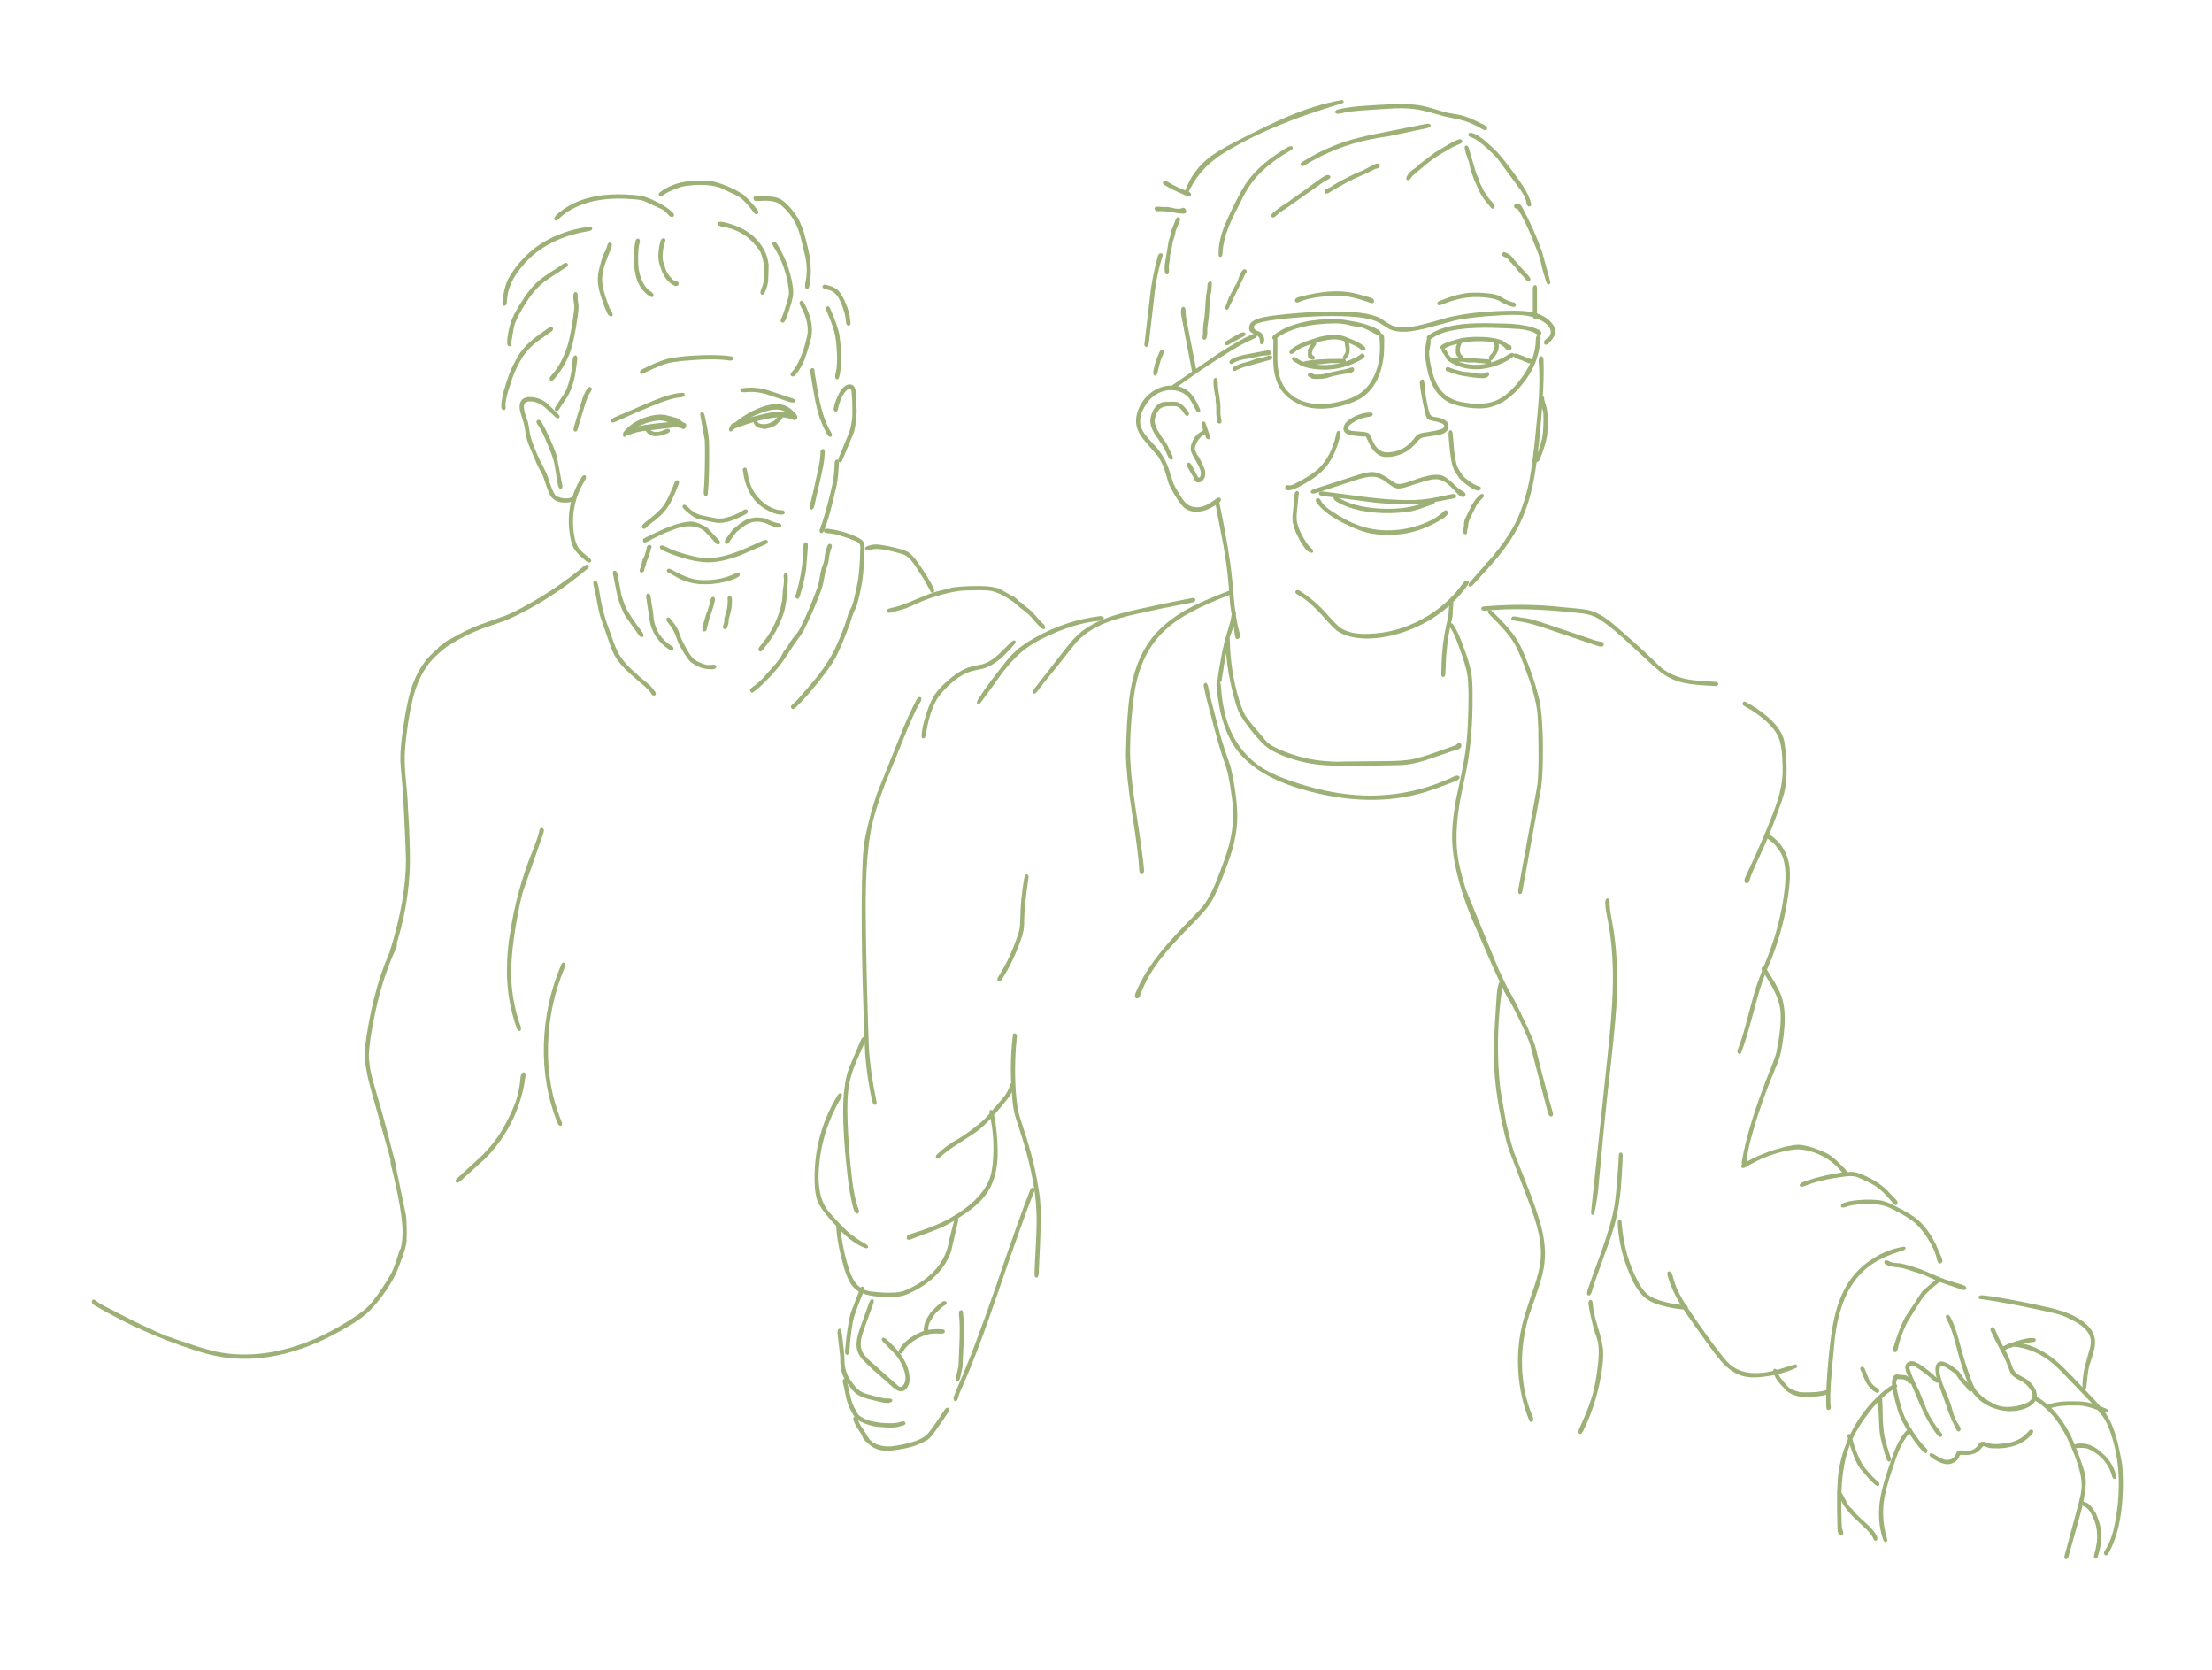 <?xml version="1.0" encoding="UTF-8"?>
<svg id="Layer_1" data-name="Layer 1" xmlns="http://www.w3.org/2000/svg" viewBox="0 0 530 400">
  <defs>
    <style>
      .cls-1 {
        fill: #9db076;
        stroke-width: 0px;
      }
    </style>
  </defs>
  <g id="Layer4_0_FILL" data-name="Layer4 0 FILL">
    <path class="cls-1" d="M183.57,97.17c-2.96.86-5.78,2.49-8.45,4.9-.21.14-.34.34-.4.6-.03,0-.05.03-.05.1,0,.06.01.18.05.35.07.13.17.21.3.25.2,0,.38-.12.55-.35,1.68-1.45,3.44-2.62,5.3-3.5.85-.37,1.66-.69,2.45-.95,1.05-.3,1.84-.45,2.35-.45,1.06-.08,1.99.15,2.8.7.53.32.94.73,1.25,1.25l.25.45c.18.13.36.16.55.1.26-.06.43-.23.5-.5.02-.03.02-.08,0-.15.01-.24-.07-.47-.25-.7-1.36-1.67-2.93-2.5-4.7-2.5-.13-.04-.26-.04-.4,0-.19-.04-.38-.02-.55.05l-1.55.35Z"/>
  </g>
  <g id="Layer4_1_FILL" data-name="Layer4 1 FILL">
    <path class="cls-1" d="M164.07,94.47c-.03-.3-.32-.42-.85-.35-1.63.1-3.8.7-6.5,1.8-.6.23-3.83,1.62-9.7,4.15l-.55.35c-.17.23-.18.45-.05.65.17.2.48.2.95,0,3.53-1.6,6.47-2.87,8.8-3.8,3-1.27,5.32-1.97,6.95-2.1.4-.07.62-.12.65-.15.23-.13.33-.32.3-.55Z"/>
  </g>
  <g id="Layer4_2_FILL" data-name="Layer4 2 FILL">
    <path class="cls-1" d="M178.07,92.97c-.2,0-.38.05-.55.15-.2.27-.2.48,0,.65.1.13.38.2.85.2,1.57-.2,3.2-.08,4.9.35l6.15,2.05.75.05c.27-.07.4-.23.4-.5-.03-.17-.23-.32-.6-.45l-5.85-1.95c-2-.63-4.02-.82-6.05-.55Z"/>
  </g>
  <g id="Layer4_3_FILL" data-name="Layer4 3 FILL">
    <path class="cls-1" d="M162.77,100.47c-.33-.24-.68-.39-1.05-.45l-2.45-.65-1.1-.05c-2.1.05-4.22.72-6.35,2-.92.66-1.58,1.23-2,1.7-.27.29-.44.52-.5.7-.03.11-.04.21-.05.3-.02.29.04.5.2.65h.1c.17,0,.45-.2.85-.6.47-.5.92-.9,1.35-1.2,1.92-1.27,4.02-1.99,6.3-2.15l1.05.1,1.5.5c.2.05.5.1.9.15.36.05.63.16.8.35.2.09.47.32.8.7.38.29.7.34.95.15.18-.1.29-.3.35-.6v-.1c.02-.19-.01-.36-.1-.5-.23-.1-.4-.18-.5-.25-.09.02-.44-.23-1.05-.75Z"/>
  </g>
  <g id="Layer4_4_FILL" data-name="Layer4 4 FILL">
    <path class="cls-1" d="M150.12,104.28h.1c.1,0,.27-.03.5-.1,1.14-.51,2.61-.86,4.4-1.05l6.45-.75c.31-.08.58-.08.8,0,.44.16.71.19.8.1.18-.14.29-.34.35-.6.07-.27.05-.49-.05-.65-.1-.17-.38-.25-.85-.25-.8,0-2.73.17-5.8.5l-1.35.2c-1.71.21-3.12.52-4.25.95-.33.1-.63.28-.9.55-.11.11-.18.26-.2.45-.05.05-.08.12-.1.2-.05.25-.02.4.1.45Z"/>
  </g>
  <g id="Layer4_5_FILL" data-name="Layer4 5 FILL">
    <path class="cls-1" d="M159.97,102.72c-.23,0-.48.08-.75.25-.63.3-1.2.47-1.7.5-.73.07-1.3-.1-1.7-.5-.4-.3-.65-.45-.75-.45-.23.03-.35.22-.35.55,0,.17.1.35.3.55.4.43.97.72,1.7.85.6.03,1.25-.03,1.95-.2l1.25-.45c.4-.17.6-.37.6-.6,0-.33-.18-.5-.55-.5Z"/>
  </g>
  <g id="Layer4_6_FILL" data-name="Layer4 6 FILL">
    <path class="cls-1" d="M175.27,102.72c.07.02.15.05.25.1.1-.04.25-.09.45-.15,2.09-.81,4.12-1.46,6.1-1.95l1.25-.3c1.95-.43,3.6-.55,4.95-.35l.95.2c.23.13.48.2.75.2.34-.09.51-.3.5-.65,0-.26-.21-.49-.6-.7-.86-.31-1.85-.48-2.95-.5-.93.02-1.93.13-3,.35-2.08.4-4.8,1.2-8.15,2.4-.38.1-.63.3-.75.6.02.04.02.11,0,.2,0,.26.09.44.25.55Z"/>
  </g>
  <g id="Layer4_7_FILL" data-name="Layer4 7 FILL">
    <path class="cls-1" d="M180.67,100.47c-.13.1-.18.22-.15.35-.03.03-.03.07,0,.1,0,.24.07.47.2.7l.55.65.35.15c.12.03.29.08.5.15l1.1.2.55-.1c.68-.14,1.2-.31,1.55-.5.47-.21.86-.51,1.15-.9l1-.95c0-.08,0-.14,0-.2.02-.14-.01-.26-.1-.35-.09-.13-.24-.19-.45-.2l-.5.2-.95,1.05-1.2.6-.95.2c-.37.01-.66,0-.85-.05l-.65-.15-.2-.25c-.06-.02-.14-.13-.25-.35-.04-.19-.11-.32-.2-.4-.16-.08-.33-.06-.5.05Z"/>
  </g>
  <g id="Layer4_8_FILL" data-name="Layer4 8 FILL">
    <path class="cls-1" d="M175.02,85.33c-2.3-.33-5.53-.37-9.7-.1-2.43.2-4.25.45-5.45.75-1.5.4-3.45,1.2-5.85,2.4-.27.13-.45.27-.55.4-.2.23-.2.45,0,.65.23.17.52.15.85-.05,2.87-1.47,5.12-2.33,6.75-2.6l2.15-.3c5.03-.47,8.8-.52,11.3-.15.37.07.63.07.8,0,.37-.13.48-.35.35-.65-.1-.23-.32-.35-.65-.35Z"/>
  </g>
  <g id="Layer4_9_FILL" data-name="Layer4 9 FILL">
    <path class="cls-1" d="M243.67,143.78c-.36-.27-.63-.56-.8-.85-.05,0-.1-.02-.15-.05l-3.05-1.75c-1.17-.5-2.78-.75-4.85-.75-1.6-.03-3.2.02-4.8.15l-1.75.2-4.15,1.05c-.97.3-2.48.88-4.55,1.75-1.97.87-3.5,1.45-4.6,1.75l-1.6.4c-.3.07-.52.15-.65.25-.27.2-.33.42-.2.65.17.23.48.28.95.15l3.6-1,2.15-.95c2.73-1.27,5.63-2.23,8.7-2.9l1.75-.3c.93-.13,2.7-.2,5.3-.2,1.17,0,2.03.07,2.6.2.77.14,1.73.52,2.9,1.15.1.02.2.05.3.1l.25.1,1.4.8.3.35.45.3,1.05.9c.4.37,1.07.82,2,1.35.4.27.65.47.75.6l.45.65c.17.23.47.5.9.8.43.37.73.63.9.8.42.42.73.58.95.5-.06-.06-.12-.12-.2-.2l-1.9-2.35c-.87-.97-2.33-2.18-4.4-3.65Z"/>
  </g>
  <g id="Layer4_10_FILL" data-name="Layer4 10 FILL">
    <path class="cls-1" d="M241.87,142.67c-.09-.03-.17-.05-.25-.05-.08,0-.17.02-.25.05-.18,0-.5-.02-.95-.05,1.53,1.03,2.33,1.55,2.4,1.55,1.04.94,2,1.74,2.9,2.4l.65.55.8.8c.59.75,1.29,1.53,2.1,2.35l.45.35c.12.06.22.09.3.1.09,0,.18-.02.25-.05.1-.11.15-.24.15-.4,0-.12-.04-.23-.1-.35-.09-.2-.26-.4-.5-.6-.35-.3-.93-.9-1.75-1.8-.68-.83-1.27-1.43-1.75-1.8l-.8-.55-.75-.75-.6-.35c-.4-.47-.73-.78-1-.95-.27-.23-.7-.38-1.3-.45Z"/>
  </g>
  <g id="Layer4_11_FILL" data-name="Layer4 11 FILL">
    <path class="cls-1" d="M208.62,131.67c1.09-.31,2.74-.2,4.95.35l1.75.45c.74.2,1.27.38,1.6.55.8.47,1.62,1.35,2.45,2.65,1.58,2.37,2.73,4.28,3.45,5.75.14.37.32.55.55.55h.05c.1,0,.2-.05.3-.15.09-.1.12-.22.1-.35.02-.17-.05-.42-.2-.75-.75-1.5-1.89-3.35-3.4-5.55-1.06-1.59-2.05-2.62-2.95-3.1-.57-.25-1.22-.46-1.95-.65l-1.2-.3c-1.36-.33-2.41-.53-3.15-.6-.28-.04-.57-.07-.85-.1-.87,0-1.62.14-2.25.4-.37.12-.55.29-.55.5,0,.35.18.51.55.5.17.02.42-.03.75-.15Z"/>
  </g>
  <g id="Layer4_12_FILL" data-name="Layer4 12 FILL">
    <path class="cls-1" d="M197.17,107.58c-.23,0-.42.13-.55.4l-.05.7c0,.93-.2,2.27-.6,4-.73,3.5-1.37,6.28-1.9,8.35-.07.3-.07.53,0,.7.13.33.35.42.65.25.13-.07.25-.27.35-.6l1.65-7.25c.4-1.7.67-3.15.8-4.35l.1-1.5-.05-.5c-.13-.17-.27-.23-.4-.2Z"/>
  </g>
  <g id="Layer4_13_FILL" data-name="Layer4 13 FILL">
    <path class="cls-1" d="M179.02,112.83c-.07-.4-.17-.65-.3-.75-.27-.13-.48-.08-.65.15-.1.17-.12.37-.05.6.23,1.83.68,3.4,1.35,4.7.7,1.5,1.72,2.77,3.05,3.8.43.33.92.63,1.45.9,1.2.67,2.28,1.02,3.25,1.05l.55-.05c.23-.1.35-.23.35-.4.03-.27-.12-.47-.45-.6-.37,0-.65-.02-.85-.05-.23,0-.55-.07-.95-.2-1.37-.47-2.57-1.22-3.6-2.25-1.07-1.07-1.85-2.27-2.35-3.6l-.45-1.45-.35-1.85Z"/>
  </g>
  <g id="Layer4_14_FILL" data-name="Layer4 14 FILL">
    <path class="cls-1" d="M156.27,125.13c1.9-1.33,3.33-2.85,4.3-4.55l.5-1c.57-1.2,1.07-2.37,1.5-3.5.2-.47.18-.78-.05-.95-.2-.17-.42-.13-.65.1-.17.13-.28.35-.35.65-1.03,2.63-1.93,4.45-2.7,5.45-.87,1.07-2.3,2.35-4.3,3.85-.37.3-.58.55-.65.75-.07.17-.05.33.05.5.1.17.22.25.35.25.23,0,.45-.13.65-.4.2-.2.65-.58,1.35-1.15Z"/>
  </g>
  <g id="Layer4_15_FILL" data-name="Layer4 15 FILL">
    <path class="cls-1" d="M167.97,98.83c-.13.07-.2.22-.2.45,0,.11.02.22.05.35l1.05,5.8.05,2.3c0,4.42-.1,7.73-.3,9.95,0,.46.02.73.05.8.1.24.23.35.4.35.03,0,.1-.02.2-.05.23-.06.35-.3.35-.7.2-2.34.3-5,.3-8v-2.3l-.05-2.35c-.07-.78-.2-1.75-.4-2.9-.27-1.25-.47-2.2-.6-2.85-.07-.33-.15-.56-.25-.7-.13-.17-.27-.25-.4-.25-.1,0-.18.03-.25.1Z"/>
  </g>
  <g id="Layer4_16_FILL" data-name="Layer4 16 FILL">
    <path class="cls-1" d="M178.47,123.28c.33-.17.53-.3.6-.4.17-.23.17-.47,0-.7-.17-.17-.35-.22-.55-.15-.23.07-.42.17-.55.3-1.17.73-2.47,1.28-3.9,1.65-.6.17-1.15.25-1.65.25-.47,0-1.13-.1-2-.3l-1.7-.35c-.67-.13-1.15-.27-1.45-.4-.23-.07-.55-.23-.95-.5-.6-.37-1.12-.8-1.55-1.3l-.5-.4c-.3-.1-.52-.08-.65.05-.1.17-.12.35-.05.55.03.07.17.22.4.45,1.23,1.17,2.23,1.9,3,2.2.27.1,1.02.27,2.25.5,1.17.27,1.98.43,2.45.5,1.8.2,4.07-.45,6.8-1.95Z"/>
  </g>
  <g id="Layer4_17_FILL" data-name="Layer4 17 FILL">
    <path class="cls-1" d="M166.37,125.03c-.6-.1-1.22-.1-1.85,0-1.97.27-4.57,1.18-7.8,2.75l-2.05,1c-.53.23-.73.52-.6.85.07.27.25.37.55.3.1,0,.32-.08.65-.25,1.77-1,3.57-1.85,5.4-2.55,1.57-.63,2.85-.98,3.85-1.05,1.5-.1,2.77.17,3.8.8.4.27,1.03.87,1.9,1.8l1.15,1.3c.33.4.63.53.9.4.2-.1.27-.3.2-.6-.03-.17-.17-.37-.4-.6l-2.6-2.75c-.33-.27-.9-.57-1.7-.9-.57-.27-1.03-.43-1.4-.5Z"/>
  </g>
  <g id="Layer4_18_FILL" data-name="Layer4 18 FILL">
    <path class="cls-1" d="M184.67,125.88c.67.27,1.22.43,1.65.5l.5-.05c.23-.07.35-.18.35-.35.07-.23-.03-.42-.3-.55-.03-.03-.25-.08-.65-.15s-.95-.25-1.65-.55c-.77-.33-1.32-.55-1.65-.65-.4-.07-1.03-.1-1.9-.1-.8.07-1.53.23-2.2.5-.27.13-.77.45-1.5.95l-1.75,1.4-1.5,2.05c-.23.27-.37.53-.4.8,0,.4.15.6.45.6.23.03.47-.17.7-.6.1-.17.3-.45.6-.85l1.1-1.45,1.8-1.4c1.43-1,2.98-1.27,4.65-.8.27.07.83.3,1.7.7Z"/>
  </g>
  <g id="Layer4_19_FILL" data-name="Layer4 19 FILL">
    <path class="cls-1" d="M195.82,93.13l-.65-4.05c0-.53-.12-.83-.35-.9-.3-.07-.52.07-.65.4-.03.27-.03.52,0,.75l.35,2.05c.6,3.87,1.2,6.7,1.8,8.5.5,1.43,1.12,2.82,1.85,4.15.17.27.3.43.4.5.2.13.4.15.6.05.17-.1.22-.28.15-.55,0-.1-.08-.28-.25-.55-1.4-2.27-2.48-5.72-3.25-10.35Z"/>
  </g>
  <g id="Layer4_20_FILL" data-name="Layer4 20 FILL">
    <path class="cls-1" d="M203.17,92.13c-.37.1-.72.32-1.05.65-.73.63-1.42,1.88-2.05,3.75-.13.4-.23.8-.3,1.2-.07.17-.05.35.05.55.07.2.22.3.45.3.3,0,.48-.25.55-.75.43-2,1.13-3.47,2.1-4.4.4-.3.7-.37.9-.2.07.07.13.22.2.45l.15,1.75c.07,1.83.08,3.22.05,4.15-.1,1.5-.35,2.83-.75,4l-2.45,5.95c-.13.27-.18.5-.15.7,0,.33.15.5.45.5.2,0,.38-.2.55-.6l2.7-6.5c.13-.43.27-1.05.4-1.85.17-1.33.25-2.15.25-2.45.07-.6.07-1.2,0-1.8l-.15-3.55c-.07-.77-.28-1.32-.65-1.65-.33-.23-.75-.3-1.25-.2Z"/>
  </g>
  <g id="Layer4_21_FILL" data-name="Layer4 21 FILL">
    <path class="cls-1" d="M201.02,110.92c0-.43-.08-.7-.25-.8-.27-.1-.5,0-.7.3-.07.13-.1.38-.1.75-.03,1.77-.23,3.5-.6,5.2l-.5,2.15c-.9,3.63-1.67,6.27-2.3,7.9-.13.33-.2.6-.2.8.07.33.23.5.5.5.17-.03.37-.23.6-.6.93-2.47,1.82-5.62,2.65-9.45.2-.63.35-1.32.45-2.05.17-.8.32-2.37.45-4.7Z"/>
  </g>
  <g id="Layer4_22_FILL" data-name="Layer4 22 FILL">
    <path class="cls-1" d="M192.92,129.92c-.17.03-.28.17-.35.4-.03.07-.05.25-.05.55l-.1,2c-.13,1.8-.28,3.15-.45,4.05l-.15.9c-.33,1.67-.7,3.17-1.1,4.5-.1.2-.15.42-.15.65.07.23.2.38.4.45.17.03.33-.03.5-.2l.2-.5.4-1.45c.47-1.63.82-3.22,1.05-4.75l.45-5.5c0-.4-.02-.65-.05-.75-.13-.3-.33-.42-.6-.35Z"/>
  </g>
  <g id="Layer4_23_FILL" data-name="Layer4 23 FILL">
    <path class="cls-1" d="M198.32,73.38c-.13,0-.25.08-.35.25-.07.07-.1.17-.1.3s.07.33.2.6c1.13,2.61,1.82,4.61,2.05,6,.17.82.27,1.62.3,2.4.27,2.83.18,5.04-.25,6.65-.07.47-.08.75-.05.85.1.3.25.45.45.45.03,0,.1-.02.2-.05.13-.07.23-.23.3-.5.33-1.24.5-2.74.5-4.5,0-.95-.05-2-.15-3.15l-.3-2.5c-.27-1.42-1-3.51-2.2-6.25-.07-.2-.17-.35-.3-.45-.1-.07-.2-.1-.3-.1Z"/>
  </g>
  <g id="Layer4_24_FILL" data-name="Layer4 24 FILL">
    <path class="cls-1" d="M193.97,82.42l.4-1.55c.5-2.53-.08-5.32-1.75-8.35l-.35-.4c-.17-.13-.35-.1-.55.1-.23.23-.2.6.1,1.1,1.37,2.43,1.92,4.7,1.65,6.8l-.55,2.3c-.93,3.23-2.02,5.48-3.25,6.75l-.25.4c-.03.13,0,.27.1.4.07.13.18.2.35.2.27.03.53-.12.8-.45.77-.9,1.45-2.05,2.05-3.45.33-.87.75-2.15,1.25-3.85Z"/>
  </g>
  <g id="Layer4_25_FILL" data-name="Layer4 25 FILL">
    <path class="cls-1" d="M197.17,68.97l.45.25,1.35.35c.57.23,1.12.67,1.65,1.3.33.47.65,1.08.95,1.85.7,1.7,1.07,3.1,1.1,4.2l.15.75c.2.3.43.4.7.3.17-.07.25-.2.25-.4v-.5l-.2-1.45c-.13-.7-.33-1.42-.6-2.15l-.7-1.65c-.53-1.13-1.07-1.93-1.6-2.4-.7-.57-1.65-.97-2.85-1.2-.17-.07-.3-.07-.4,0-.13.03-.23.13-.3.3-.07.17-.05.32.05.45Z"/>
  </g>
  <g id="Layer4_26_FILL" data-name="Layer4 26 FILL">
    <path class="cls-1" d="M181.42,47.03c-.17-.06-.3-.09-.4-.1-.03.02-.07.03-.1.05-.17.03-.28.14-.35.35-.07.04-.08.09-.05.15,0,.24.15.46.45.65.09.03.39.03.9,0,2.04-.16,3.54.01,4.5.5.49.27.94.62,1.35,1.05,2.09,1.87,3.51,4.44,4.25,7.7l.8,3.3c.65,2.51.7,4.94.15,7.3-.05.43-.05.73,0,.9.08.13.18.23.3.3.08,0,.15.02.2.05.08-.03.15-.05.2-.05.09-.1.17-.25.25-.45.24-1.22.38-2.46.4-3.7,0-.93-.06-1.88-.15-2.85-.13-.7-.23-1.25-.3-1.65-.5-2.33-1-4.24-1.5-5.75-.43-1.14-.83-2.02-1.2-2.65-.14-.25-.46-.7-.95-1.35-1.24-1.65-2.39-2.72-3.45-3.2-.89-.42-2.17-.6-3.85-.55-.22-.03-.45-.03-.7,0h-.75Z"/>
  </g>
  <g id="Layer4_27_FILL" data-name="Layer4 27 FILL">
    <path class="cls-1" d="M186.17,58.42c-.23-.33-.43-.5-.6-.5-.13-.03-.27.02-.4.15-.1.1-.13.22-.1.35l.15.45c1.93,2.93,3.17,6.23,3.7,9.9.1.67.13,1.25.1,1.75-.03.43-.18,1.05-.45,1.85-.57,1.87-1,3.13-1.3,3.8-.13.2-.2.38-.2.55-.07.2,0,.37.2.5.17.13.38.1.65-.1l.35-.55c.33-.83.77-2.12,1.3-3.85l.4-1.65c.13-.77.1-1.73-.1-2.9-.57-3.47-1.8-6.72-3.7-9.75Z"/>
  </g>
  <g id="Layer4_28_FILL" data-name="Layer4 28 FILL">
    <path class="cls-1" d="M173.22,53.17l-.75-.05c-.37.07-.53.2-.5.4-.03.03-.02.08.05.15,0,.27.28.47.85.6,3.53.5,6.35,2.11,8.45,4.85.31.34.61.78.9,1.3.2.5.38,1.07.55,1.7.65,2.71.52,5.11-.4,7.2-.13.33-.18.6-.15.8,0,.3.17.47.5.5.17-.07.33-.25.5-.55.44-.83.72-1.79.85-2.9l.1-3.7c-.26-2.62-1.52-4.96-3.8-7-1.87-1.57-4.26-2.67-7.15-3.3Z"/>
  </g>
  <g id="Layer4_29_FILL" data-name="Layer4 29 FILL">
    <path class="cls-1" d="M158.77,61.83c-.03-.53.02-1.3.15-2.3.17-.73.28-1.17.35-1.3.17-.4.22-.67.15-.8-.07-.3-.25-.42-.55-.35-.3.03-.52.3-.65.8-.53,2.07-.62,3.82-.25,5.25l.7,2.1.7,1.25c.57.8,1.2,1.4,1.9,1.8l.6.25c.3,0,.52-.08.65-.25.1-.13.13-.28.1-.45-.07-.2-.18-.33-.35-.4l-.4-.1c-.3-.03-.65-.28-1.05-.75-.47-.53-.78-.95-.95-1.25-.2-.33-.4-.83-.6-1.5-.3-.83-.47-1.5-.5-2Z"/>
  </g>
  <g id="Layer4_30_FILL" data-name="Layer4 30 FILL">
    <path class="cls-1" d="M152.92,63.17c-.07-2.3.03-3.93.3-4.9.13-.43.13-.73,0-.9-.2-.27-.43-.3-.7-.1-.13.1-.23.32-.3.65-.13.7-.23,1.42-.3,2.15l-.05,1.35c0,1.7.12,3.07.35,4.1.27,1.47.8,2.72,1.6,3.75.57.73,1.22,1.32,1.95,1.75.17.1.33.15.5.15.13-.03.23-.13.3-.3.03-.17.02-.33-.05-.5-.07-.13-.32-.35-.75-.65-1.1-.73-1.93-2.1-2.5-4.1l-.25-1.2-.1-1.25Z"/>
  </g>
  <g id="Layer4_31_FILL" data-name="Layer4 31 FILL">
    <path class="cls-1" d="M145.37,59.22c-.1.4-.35.97-.75,1.7-.27.57-.58,1.58-.95,3.05-.2.83-.32,1.4-.35,1.7-.17,1.23-.07,2.6.3,4.1.23.87.67,2.18,1.3,3.95l.65,1.45c.17.3.35.48.55.55.3.17.52.12.65-.15.1-.2,0-.53-.3-1-.23-.33-.47-.83-.7-1.5-1-2.6-1.5-4.65-1.5-6.15,0-1.13.25-2.42.75-3.85.13-.43.62-1.68,1.45-3.75l.15-.65c0-.27-.12-.45-.35-.55-.23-.1-.45.02-.65.35-.1.33-.18.58-.25.75Z"/>
  </g>
  <g id="Layer4_32_FILL" data-name="Layer4 32 FILL">
    <path class="cls-1" d="M163.22,43.72c-1.9.43-3.53,1.17-4.9,2.2-.4.27-.55.55-.45.85.13.27.35.33.65.2.1-.03.32-.17.65-.4.57-.4,1.43-.83,2.6-1.3l1.45-.5c.63-.17,1.22-.27,1.75-.3,3.13-.37,5.7-.18,7.7.55l3.2,1.5c.67.3,1.17.58,1.5.85.47.33.95.78,1.45,1.35.73.8,1.25,1.43,1.55,1.9.27.33.43.53.5.6.3.17.55.15.75-.05.17-.2.1-.53-.2-1-.47-.6-1.2-1.43-2.2-2.5l-1.15-1.1-1.8-1.05c-2.47-1.2-4.38-1.9-5.75-2.1l-1.85-.15c-2.03-.07-3.85.08-5.45.45Z"/>
  </g>
  <g id="Layer4_33_FILL" data-name="Layer4 33 FILL">
    <path class="cls-1" d="M158.67,50.17c.47.27.92.65,1.35,1.15.27.33.48.53.65.6.43.13.7.05.8-.25.1-.2,0-.45-.3-.75-1.03-1.07-2.78-2.15-5.25-3.25l-1.5-.55c-.67-.2-1.47-.33-2.4-.4l-2.4-.15c-4.67-.17-8.63.5-11.9,2-1.4.67-2.58,1.4-3.55,2.2-.5.33-.88.7-1.15,1.1-.27.33-.3.6-.1.8.13.2.33.23.6.1l.45-.4c1.7-1.7,4.02-2.98,6.95-3.85.87-.27,1.68-.45,2.45-.55,2.47-.43,5.27-.52,8.4-.25,1.07.07,1.93.22,2.6.45l4.3,2Z"/>
  </g>
  <g id="Layer4_34_FILL" data-name="Layer4 34 FILL">
    <path class="cls-1" d="M130.97,58.83c2.9-1.7,6.23-2.85,10-3.45.33-.07.55-.13.65-.2.23-.1.32-.28.25-.55-.07-.27-.38-.37-.95-.3-4.77.7-8.9,2.3-12.4,4.8-2.5,1.87-4.57,4.12-6.2,6.75l-.65,1.15c-.63,1.33-1.07,3.13-1.3,5.4,0,.37.07.62.2.75.1.07.23.08.4.05.17-.07.28-.17.35-.3.1-.17.15-.45.15-.85.1-2.77,1.3-5.52,3.6-8.25,1.67-2.03,3.63-3.7,5.9-5Z"/>
  </g>
  <g id="Layer4_35_FILL" data-name="Layer4 35 FILL">
    <path class="cls-1" d="M136.07,63.38c-.07-.33-.28-.47-.65-.4-.07,0-.32.13-.75.4-.47.37-1.43,1-2.9,1.9-1.2.8-2.13,1.48-2.8,2.05-1.17,1-2.33,2.4-3.5,4.2-1.57,2.27-2.62,4.25-3.15,5.95-.27.83-.48,1.78-.65,2.85-.13.9-.18,1.52-.15,1.85,0,.23.05.42.15.55.13.2.3.27.5.2.23-.07.35-.22.35-.45.07-.17.07-.35,0-.55l.65-3.75c.43-1.5,1.42-3.43,2.95-5.8,1.1-1.7,2.2-3.05,3.3-4.05.73-.67,1.75-1.42,3.05-2.25,1.9-1.23,2.95-1.92,3.15-2.05.33-.2.48-.42.45-.65Z"/>
  </g>
  <g id="Layer4_36_FILL" data-name="Layer4 36 FILL">
    <path class="cls-1" d="M138.47,75.42c.13-1.07.18-1.83.15-2.3-.17-.9-.23-1.58-.2-2.05,0-.37-.02-.6-.05-.7-.07-.27-.22-.4-.45-.4-.3-.03-.48.22-.55.75-.03.6.05,1.48.25,2.65l-.1,1.25c-.47,3.6-.97,6.28-1.5,8.05-.9,2.9-2.17,5.28-3.8,7.15-.3.3-.47.53-.5.7-.07.4.07.63.4.7.17,0,.37-.12.6-.35,1.5-1.7,2.72-3.67,3.65-5.9.8-2,1.5-5.18,2.1-9.55Z"/>
  </g>
  <g id="Layer4_37_FILL" data-name="Layer4 37 FILL">
    <path class="cls-1" d="M128.77,81.78c.37-.27,1.45-1.03,3.25-2.3.37-.23.53-.48.5-.75-.07-.33-.28-.47-.65-.4-.2.07-.45.22-.75.45-2,1.37-3.45,2.47-4.35,3.3-.47.4-.92.88-1.35,1.45-.47.57-.75.92-.85,1.05l-.5.8c-.87,1.6-1.43,2.7-1.7,3.3-.3.7-.68,1.78-1.15,3.25-.77,2.43-1.13,4.23-1.1,5.4,0,.3.03.5.1.6.13.23.32.33.55.3.2,0,.33-.15.4-.45l-.05-.6c-.03-.73.15-1.8.55-3.2l1.1-3.4c.3-.9.73-1.92,1.3-3.05.67-1.27,1.28-2.27,1.85-3,.7-.9,1.65-1.82,2.85-2.75Z"/>
  </g>
  <g id="Layer4_38_FILL" data-name="Layer4 38 FILL">
    <path class="cls-1" d="M141.12,92.72l-.4.35c-.33.47-.6.98-.8,1.55-.13.07-.2.18-.2.35l-2.2,7.3-.1.55c0,.23.08.4.25.5.13.1.3.08.5-.05.13-.1.2-.23.2-.4l1.55-5.1c.4-1.4.8-2.5,1.2-3.3l.5-.8c.1-.2.15-.32.15-.35.07-.17.02-.33-.15-.5-.13-.13-.3-.17-.5-.1Z"/>
  </g>
  <g id="Layer4_39_FILL" data-name="Layer4 39 FILL">
    <path class="cls-1" d="M138.32,86.03c0-.5-.1-.78-.3-.85-.1-.07-.22-.07-.35,0-.1.03-.18.12-.25.25-.07.07-.13.3-.2.7-.1,1.87-.4,3.67-.9,5.4-.33,1.17-.72,2.1-1.15,2.8-.07.1-.32.47-.75,1.1l-1.2,1.85c-.17.2-.27.42-.3.65,0,.3.13.48.4.55.23.03.45-.12.65-.45l1.05-1.6c.63-.93,1.02-1.53,1.15-1.8.63-1.17,1.13-2.55,1.5-4.15.2-.97.42-2.45.65-4.45Z"/>
  </g>
  <g id="Layer4_40_FILL" data-name="Layer4 40 FILL">
    <path class="cls-1" d="M133.37,109.08c-.97-2.73-2.12-5.3-3.45-7.7-.23-.4-.42-.63-.55-.7-.37-.2-.63-.13-.8.2-.1.13-.02.42.25.85.6.8,1.2,1.92,1.8,3.35l.7,1.65c.63,1.47,1.03,2.52,1.2,3.15.23.77.45,1.83.65,3.2.23,1.6.42,2.68.55,3.25l.2.5c.13.2.3.28.5.25.3-.07.4-.37.3-.9l-1.35-7.1Z"/>
  </g>
  <g id="Layer4_41_FILL" data-name="Layer4 41 FILL">
    <path class="cls-1" d="M133.87,100.17c.23-.17.28-.37.15-.6-.03-.1-.17-.27-.4-.5l-2.65-2.55c-1.3-.97-2.7-1.43-4.2-1.4-.6,0-1.12.17-1.55.5-.4.33-.63.82-.7,1.45-.07.6.03,1.3.3,2.1.13.47.35,1.17.65,2.1.17.67.35,1.68.55,3.05.17.9.58,2.1,1.25,3.6l1.35,3.2c.3.63.78,1.57,1.45,2.8l1.3,3.75c.27.67.52,1.13.75,1.4.53.67,1.28,1.08,2.25,1.25.83.13,1.7.1,2.6-.1.57-.07.83-.27.8-.6,0-.33-.2-.5-.6-.5-.2,0-.47.07-.8.2-.57.13-1.25.1-2.05-.1-.57-.17-.92-.3-1.05-.4-.17-.1-.35-.35-.55-.75-.3-.53-.62-1.3-.95-2.3-.37-1.17-.63-1.93-.8-2.3l-.85-1.75c-1-1.87-1.85-3.78-2.55-5.75-.23-.63-.43-1.32-.6-2.05-.17-1.3-.33-2.27-.5-2.9-.6-1.53-.92-2.7-.95-3.5,0-.47.12-.82.35-1.05.2-.13.43-.23.7-.3,1.17-.13,2.37.23,3.6,1.1.3.2,1.25,1.07,2.85,2.6.33.33.62.43.85.3Z"/>
  </g>
  <g id="Layer4_42_FILL" data-name="Layer4 42 FILL">
    <path class="cls-1" d="M140.17,115.03l.25-.6c.03-.2-.03-.38-.2-.55-.23-.07-.42-.03-.55.1-.1.07-.22.2-.35.4-2.37,3.77-3.35,7.88-2.95,12.35l.25,1.8c.2,1.1.45,1.97.75,2.6.5.97,1.53,2.07,3.1,3.3.27.17.45.27.55.3.2.07.38.02.55-.15.13-.17.13-.35,0-.55l-.4-.4c-1.27-1-2.1-1.77-2.5-2.3-.6-.9-1-2.15-1.2-3.75-.57-4.53.33-8.72,2.7-12.55Z"/>
  </g>
  <g id="Layer4_43_FILL" data-name="Layer4 43 FILL">
    <path class="cls-1" d="M154.02,134.08l-.1.15v.15c-.1.2-.15.4-.15.6l-.1.15-.15.6-.05.15v.15l-.1.15v.15l-.1.15c-.07.3.02.5.25.6.2.1.42.07.65-.1.1-.1.15-.22.15-.35l.25-.9.2-.45.05-.3v-.15l.15-.3.25-.75.2-.3c-.03-.07,0-.2.1-.4l.1-.35v-.15l.1-.15v-.15l.05-.1.2-.65v-.15c.17-.17.2-.37.1-.6-.2-.27-.43-.33-.7-.2-.2.1-.33.28-.4.55l-.05.4-.1.15v.15l-.4,1.35-.4.75v.15Z"/>
  </g>
  <g id="Layer4_44_FILL" data-name="Layer4 44 FILL">
    <path class="cls-1" d="M170.57,143.08c-.17.1-.28.33-.35.7-.07.5-.23,1.13-.5,1.9l-.25.85-.1.1c-.43,1.3-.78,2.48-1.05,3.55-.07.4-.05.68.05.85.13.2.3.27.5.2.2,0,.33-.1.4-.3l.75-2.95c.47-1.27.78-2.22.95-2.85l.3-1.15c.07-.4.03-.68-.1-.85-.2-.2-.4-.22-.6-.05Z"/>
  </g>
  <g id="Layer4_45_FILL" data-name="Layer4 45 FILL">
    <path class="cls-1" d="M174.57,149.22v-.5c0-.27.12-.78.35-1.55.37-1.2.52-2.45.45-3.75l-.1-.4c-.1-.17-.23-.25-.4-.25-.2,0-.35.07-.45.2-.1.17-.12.43-.05.8.03.43-.02,1.05-.15,1.85l-.2,1c-.1.33-.25.82-.45,1.45,0,.63-.03,1.03-.1,1.2l-.2.6c-.07.27-.07.45,0,.55.1.2.25.3.45.3s.35-.07.45-.2l.4-1.3Z"/>
  </g>
  <g id="Layer4_46_FILL" data-name="Layer4 46 FILL">
    <path class="cls-1" d="M166.57,134.38l1.75.25c2.23.23,4.7-.12,7.4-1.05.47-.1.92-.25,1.35-.45.5-.17,1.25-.48,2.25-.95l4.05-1.75c.47-.23.67-.48.6-.75-.07-.23-.23-.35-.5-.35l-.65.15c-1.63.73-2.85,1.28-3.65,1.65-1.43.63-2.67,1.12-3.7,1.45-2.93,1-5.57,1.32-7.9.95l-1.7-.35c-2.67-.63-4.88-1.42-6.65-2.35-.5-.23-.85-.23-1.05,0-.1.17-.08.37.05.6.1.13.28.27.55.4,2.5,1.17,5.1,2.02,7.8,2.55Z"/>
  </g>
  <g id="Layer4_47_FILL" data-name="Layer4 47 FILL">
    <path class="cls-1" d="M188.42,137.33c-.3-.1-.52.05-.65.45-.03.2-.02.47.05.8.03.4.02.88-.05,1.45-.03.3-.1.77-.2,1.4-.03.5-.08,1.27-.15,2.3l-.3,1.45c-.87,3.53-2.52,6.7-4.95,9.5-.27.33-.42.6-.45.8,0,.17.05.32.15.45.13.13.27.18.4.15.07,0,.2-.1.4-.3,1.4-1.7,2.48-3.25,3.25-4.65.53-1,.98-1.97,1.35-2.9l.5-1.35c.5-1.57.82-3.85.95-6.85.07-.87.08-1.52.05-1.95,0-.43-.12-.68-.35-.75Z"/>
  </g>
  <g id="Layer4_48_FILL" data-name="Layer4 48 FILL">
    <path class="cls-1" d="M160.02,147.92c-.23.03-.35.22-.35.55.03.17.15.38.35.65.57.73.92,1.22,1.05,1.45.43.67.92,1.8,1.45,3.4.27.57.73,1.42,1.4,2.55.67,1,1.17,1.67,1.5,2,.27.23.7.52,1.3.85.87.47,1.58.73,2.15.8.37.1.95.15,1.75.15.3,0,.5-.03.6-.1.27-.13.4-.3.4-.5,0-.27-.17-.43-.5-.5l-.8.05c-.67.1-1.42-.03-2.25-.4-.8-.3-1.45-.67-1.95-1.1-.4-.4-.82-.97-1.25-1.7-.93-1.6-1.57-2.85-1.9-3.75l-.45-1.3c-.3-.7-.92-1.62-1.85-2.75-.2-.27-.42-.38-.65-.35Z"/>
  </g>
  <g id="Layer4_49_FILL" data-name="Layer4 49 FILL">
    <path class="cls-1" d="M154.82,142.88c0,.15.02.3.05.45l.75,5c.18,1.46.68,2.82,1.5,4.1.86,1.29,1.93,2.34,3.2,3.15.2.13.37.2.5.2h.15c.13,0,.25-.05.35-.15.03-.1.05-.18.05-.25,0-.12-.03-.24-.1-.35l-.5-.4c-1.14-.7-2.09-1.63-2.85-2.8-.69-1.14-1.12-2.37-1.3-3.7l-.15-1.6c-.29-1.53-.48-2.68-.55-3.45l-.1-.5c-.1-.23-.25-.35-.45-.35-.07-.03-.12-.05-.15-.05-.2,0-.32.15-.35.45-.03.06-.05.14-.05.25Z"/>
  </g>
  <g id="Layer4_50_FILL" data-name="Layer4 50 FILL">
    <path class="cls-1" d="M146.97,136.83c-.13.1-.17.32-.1.65l.8,4.05c.2,1,.38,1.75.55,2.25.17.57.43,1.28.8,2.15l.55,1.2c.23.43.65,1.05,1.25,1.85l2.2,3.1c.17.23.32.38.45.45.27.13.47.13.6,0,.13-.13.17-.32.1-.55l-.25-.5c-1.97-2.6-3.27-4.53-3.9-5.8-.4-.87-.78-1.95-1.15-3.25l-.9-4.8c-.07-.37-.17-.62-.3-.75-.07-.1-.18-.15-.35-.15-.17-.03-.28,0-.35.1Z"/>
  </g>
  <g id="Layer4_51_FILL" data-name="Layer4 51 FILL">
    <path class="cls-1" d="M153.17,162.03c-1.33-1.17-2.32-2.1-2.95-2.8-1.03-1.1-1.82-2.22-2.35-3.35-.23-.47-.5-1.12-.8-1.95l-1.75-4.85c-.73-2.3-1.27-4.53-1.6-6.7-.23-1.47-.43-2.42-.6-2.85-.13-.27-.27-.42-.4-.45-.3-.07-.48.07-.55.4-.03.1-.02.35.05.75.23.83.5,2.08.8,3.75.3,1.67.57,2.9.8,3.7l2.1,6.05c.43,1.33.87,2.4,1.3,3.2.57,1.07,1.38,2.13,2.45,3.2.63.67,1.63,1.58,3,2.75l1.75,1.5c.73.67,1.2,1.15,1.4,1.45.23.37.38.58.45.65.33.2.58.2.75,0,.2-.23.15-.53-.15-.9-.4-.57-.8-1.05-1.2-1.45l-2.5-2.1Z"/>
  </g>
  <g id="Layer4_52_FILL" data-name="Layer4 52 FILL">
    <path class="cls-1" d="M197.72,137.08c.39-1.12.66-1.97.8-2.55.13-1.29.32-2.24.55-2.85.17-.4.25-.67.25-.8,0-.4-.16-.6-.5-.6-.28-.04-.49.2-.65.7-.18.51-.33,1.02-.45,1.55l-.2,1.5c-.05.45-.25,1.08-.6,1.9-.23.78-.46,1.95-.7,3.5-.13.62-.37,1.35-.7,2.2-1.14,3.07-2.39,5.98-3.75,8.75-.4.72-.68,1.17-.85,1.35-.76.89-1.29,1.58-1.6,2.05l-.6,1.05c-.42.55-.73.96-.95,1.25l-.7,1.3c-.4.56-.7.98-.9,1.25l-2.95,3.35c-.97,1.08-1.91,1.91-2.8,2.5-.34.29-.56.52-.65.7-.03.08-.05.15-.05.2,0,.11.03.21.1.3.1.17.22.26.35.25.16.02.29-.05.4-.2.7-.48,1.45-1.11,2.25-1.9,2.27-2.2,4.11-4.36,5.5-6.5,1.47-2.24,2.35-3.56,2.65-3.95.2-.3.53-.75,1-1.35.27-.38.55-.88.85-1.5,1.34-2.7,2.49-5.32,3.45-7.85.52-1.25.88-2.45,1.1-3.6l.35-2Z"/>
  </g>
  <g id="Layer4_53_FILL" data-name="Layer4 53 FILL">
    <path class="cls-1" d="M206.72,129.58c-.17-.2-.48-.43-.95-.7-2.33-1.17-4.77-1.9-7.3-2.2-.3-.07-.52-.07-.65,0-.33.07-.47.23-.4.5,0,.2.12.35.35.45l.6.1c1.47.07,3.65.68,6.55,1.85.47.2.8.43,1,.7s.27.68.2,1.25c-.07,3.1-.25,5.6-.55,7.5-.17,1.1-.52,2.72-1.05,4.85l-.35,1.15c-.13.37-.38.88-.75,1.55l-.5,1.55c-.3,1.1-.83,2.58-1.6,4.45l-1.35,3.05c-.97,1.93-2.27,3.97-3.9,6.1-1.03,1.33-2.6,3.18-4.7,5.55-.47.53-.83.9-1.1,1.1-.37.3-.58.5-.65.6-.2.33-.15.6.15.8.2.13.48.05.85-.25l1.55-1.6c1.27-1.33,2.82-3.17,4.65-5.5,1.47-1.87,2.62-3.53,3.45-5,.73-1.43,1.62-3.48,2.65-6.15l.7-1.85c.43-1.37.7-2.17.8-2.4l.55-1.25c.2-.37.38-.88.55-1.55.6-2.27,1-4.27,1.2-6,.17-1.47.32-3.7.45-6.7,0-.97-.15-1.62-.45-1.95Z"/>
  </g>
  <g id="Layer4_54_FILL" data-name="Layer4 54 FILL">
    <path class="cls-1" d="M176.72,137.22c-.17,0-.38.07-.65.2-2.1,1.03-4.52,1.55-7.25,1.55-.37,0-.95-.03-1.75-.1-1.7-.23-3.73-1.03-6.1-2.4l-.6-.25c-.3,0-.48.1-.55.3-.1.23-.03.43.2.6.07.07.28.17.65.3.23.1.67.35,1.3.75,1.63.97,3.52,1.55,5.65,1.75,1.93.13,3.9-.03,5.9-.5,1.27-.27,2.35-.65,3.25-1.15.37-.23.53-.47.5-.7-.07-.23-.25-.35-.55-.35Z"/>
  </g>
  <g id="Layer4_58_FILL" data-name="Layer4 58 FILL">
    <path class="cls-1" d="M226.37,318.82c-.03-.27-.3-.4-.8-.4-1.57-.1-2.98.03-4.25.4-.63.23-1.3.53-2,.9-1.77,1.03-3,2.13-3.7,3.3-.17.23-.25.47-.25.7,0,.33.13.5.4.5.17.07.32.02.45-.15l.25-.45c.6-1.07,1.73-2.07,3.4-3,.83-.43,1.53-.73,2.1-.9.97-.27,2.07-.35,3.3-.25.43,0,.68-.02.75-.05.3-.13.42-.33.35-.6Z"/>
  </g>
  <g id="Layer4_59_FILL" data-name="Layer4 59 FILL">
    <path class="cls-1" d="M225.62,313.23l.55-.45.45-.25c.13-.13.2-.27.2-.4,0-.23-.13-.38-.4-.45-.17-.03-.37,0-.6.1l-.6.45c-.67.57-1.23,1.1-1.7,1.6-.33.33-.57.6-.7.8l-.7,1.15c-.27.43-.45.87-.55,1.3l-.15.6-.1.8c0,.33.03.53.1.6.1.1.23.15.4.15.27,0,.43-.05.5-.15.07-.1.1-.28.1-.55-.03-.6.07-1.17.3-1.7l.95-1.6c.43-.6,1.08-1.27,1.95-2Z"/>
  </g>
  <g id="Layer4_60_FILL" data-name="Layer4 60 FILL">
    <path class="cls-1" d="M208.22,334.07c-1.27-.33-2.15-.75-2.65-1.25-.33-.27-.58-.53-.75-.8-.77-1.03-1.2-1.63-1.3-1.8-.57-.9-.93-1.93-1.1-3.1-.07-.47-.1-1.17-.1-2.1-.07-1.07-.23-2.63-.5-4.7l-.2-1.5c0-.2-.07-.35-.2-.45-.1-.1-.22-.12-.35-.05-.13.03-.23.12-.3.25-.07.1-.1.37-.1.8.13,1.27.35,3.15.65,5.65,0,1.1.03,1.93.1,2.5.17.97.43,1.82.8,2.55.37.7.93,1.53,1.7,2.5.33.43.68.82,1.05,1.15.63.53,1.65,1,3.05,1.4l2.65.65c.9.23,1.67.33,2.3.3l.55-.2c.23-.1.32-.27.25-.5-.03-.17-.18-.28-.45-.35h-.6c-.43.03-1.05-.05-1.85-.25l-2.65-.7Z"/>
  </g>
  <g id="Layer4_61_FILL" data-name="Layer4 61 FILL">
    <path class="cls-1" d="M203.57,333.73l-.6-2.75c-.17-.4-.3-.62-.4-.65-.3-.1-.5-.02-.6.25-.07.1-.07.3,0,.6.17.67.38,1.68.65,3.05.23,1.17.53,2.15.9,2.95l.55,1.05c.33.67.62,1.13.85,1.4.37.37.92.73,1.65,1.1,1.3.57,2.52.92,3.65,1.05l2.2.15c.63.07,1.25.07,1.85,0,.47-.03,1.17-.18,2.1-.45.37-.13.57-.3.6-.5,0-.27-.17-.43-.5-.5-.17-.03-.42.02-.75.15-1.07.33-2.6.4-4.6.2-1-.13-1.78-.27-2.35-.4-.73-.17-1.38-.42-1.95-.75-.53-.27-.92-.53-1.15-.8-.2-.27-.35-.53-.45-.8-.37-.57-.67-1.13-.9-1.7-.27-.67-.52-1.55-.75-2.65Z"/>
  </g>
  <g id="Layer4_62_FILL" data-name="Layer4 62 FILL">
    <path class="cls-1" d="M227.12,338.42c.17-.2.27-.42.3-.65,0-.33-.12-.52-.35-.55-.23-.07-.48.1-.75.5-1.07,1.7-2.12,3.23-3.15,4.6-.4.57-.77,1.02-1.1,1.35-.6.57-1.45,1.05-2.55,1.45l-1.2.4c-.1.03-.68.18-1.75.45-1.4.27-2.42.43-3.05.5-1.17.07-2.17-.05-3-.35-.5-.13-1-.37-1.5-.7l-.7-.65c-.17-.2-.6-.9-1.3-2.1-.7-.97-1.15-1.73-1.35-2.3-.17-.43-.28-.68-.35-.75-.2-.3-.43-.35-.7-.15-.2.17-.23.45-.1.85.33.8.62,1.37.85,1.7.23.37.58.9,1.05,1.6l.4.95c.13.23.5.62,1.1,1.15.57.5,1,.83,1.3,1,.9.53,2.02.8,3.35.8.77,0,1.92-.13,3.45-.4,1.23-.23,2.2-.47,2.9-.7.57-.17,1.3-.47,2.2-.9.57-.3.93-.5,1.1-.6.53-.37,1.17-1.08,1.9-2.15,1.43-2,2.43-3.45,3-4.35Z"/>
  </g>
  <g id="Layer4_63_FILL" data-name="Layer4 63 FILL">
    <path class="cls-1" d="M230.72,314.38l-.1-.4c-.1-.13-.23-.17-.4-.1-.2.03-.33.13-.4.3-.03.1-.05.4-.05.9.17,1.07.22,2.95.15,5.65l-.25,6.35c-.1.67-.32,1.63-.65,2.9-.07.47.02.73.25.8.2.1.38.03.55-.2.1-.1.18-.28.25-.55l.55-2.6.3-6.95c.07-1.83.07-3.2,0-4.1l-.2-2Z"/>
  </g>
  <g id="Layer4_71_FILL" data-name="Layer4 71 FILL">
    <path class="cls-1" d="M131.32,250.28c.17-6.37,1.48-12.52,3.95-18.45.13-.33.2-.58.2-.75-.07-.33-.23-.5-.5-.5-.23.03-.42.23-.55.6-2.53,6.07-3.9,12.35-4.1,18.85-.2,6.73.88,13.05,3.25,18.95.1.27.23.47.4.6.2.17.38.18.55.05.2-.13.22-.43.05-.9-2.37-5.73-3.45-11.88-3.25-18.45Z"/>
  </g>
  <g id="Layer4_72_FILL" data-name="Layer4 72 FILL">
    <path class="cls-1" d="M125.92,257.63c0-.33-.03-.53-.1-.6-.1-.13-.23-.18-.4-.15-.17.03-.3.12-.4.25-.13.13-.23.43-.3.9-.2,2.6-.73,4.93-1.6,7-.3.77-.68,1.62-1.15,2.55-.8,1.6-1.43,2.77-1.9,3.5-1.13,1.9-2.73,3.88-4.8,5.95-.5.47-2.4,2.2-5.7,5.2-.37.3-.5.57-.4.8s.32.32.65.25l.55-.4,6.05-5.5c2.6-2.67,4.73-5.7,6.4-9.1,1.63-3.43,2.67-6.98,3.1-10.65Z"/>
  </g>
  <g id="Layer4_73_FILL" data-name="Layer4 73 FILL">
    <path class="cls-1" d="M130.17,199.67c.13-.4.18-.7.15-.9-.03-.13-.12-.25-.25-.35-.13-.1-.27-.13-.4-.1-.23.07-.38.3-.45.7-.23,1.13-.85,2.93-1.85,5.4-2.37,5.97-4.05,12.13-5.05,18.5-.27,1.43-.48,3.03-.65,4.8-.13,1.43-.2,3.07-.2,4.9,0,4.7.78,9.27,2.35,13.7.17.47.38.68.65.65.2-.03.32-.17.35-.4.03-.23,0-.48-.1-.75-1.2-3.4-1.92-6.82-2.15-10.25-.33-4.7.32-10.95,1.95-18.75.2-1.03.45-2.08.75-3.15l4.9-14Z"/>
  </g>
  <g id="Layer4_76_FILL" data-name="Layer4 76 FILL">
    <path class="cls-1" d="M96.77,299.88c.34-1.17.57-2.14.7-2.9-.07.1-.13.2-.2.3-.47.82-.97,1.53-1.5,2.15-.73,2.44-1.38,4.25-1.95,5.45-.57,1.13-1.65,2.85-3.25,5.15-1,1.4-1.78,2.37-2.35,2.9-.63.67-1.6,1.43-2.9,2.3-5.37,3.63-10.72,6.2-16.05,7.7-6.23,1.73-12.13,2-17.7.8-1.97-.47-3.85-1.02-5.65-1.65-2.67-.87-4.67-1.55-6-2.05-3.33-1.3-8.35-3.72-15.05-7.25-.8-.4-1.38-.77-1.75-1.1-.37-.3-.65-.42-.85-.35-.13.07-.22.18-.25.35-.03.17-.02.32.05.45.07.2.28.4.65.6,7.6,4.47,15.58,8.03,23.95,10.7,1.93.63,3.67,1.1,5.2,1.4,5.23,1.07,10.73.87,16.5-.6,5-1.27,10.08-3.47,15.25-6.6,1.73-1.03,3.08-1.97,4.05-2.8,1.6-1.4,3.3-3.42,5.1-6.05,1-1.6,1.62-2.67,1.85-3.2.63-1.2,1.35-3.1,2.15-5.7Z"/>
  </g>
  <g id="Layer4_77_FILL" data-name="Layer4 77 FILL">
    <path class="cls-1" d="M94.57,278.13c0-.27-.08-.45-.25-.55-.13-.07-.27-.05-.4.05-.13.07-.23.17-.3.3-.07.17-.07.45,0,.85l.9,3.8c1.13,5,1.77,8.8,1.9,11.4.13,2.57-.15,4.72-.85,6.45-.17.37-.23.67-.2.9.03.17.12.28.25.35.13.1.27.12.4.05.07-.03.15-.15.25-.35.5-1.17.83-2.28,1-3.35.17-.97.22-2.43.15-4.4,0-.87-.05-1.7-.15-2.5l-2.7-13Z"/>
  </g>
  <g id="Layer4_78_FILL" data-name="Layer4 78 FILL">
    <path class="cls-1" d="M95.12,226.32c-.03-.27-.15-.42-.35-.45-.3-.03-.52.15-.65.55-2.89,5.98-4.99,13.26-6.3,21.85-.28,1.73-.43,3.05-.45,3.95-.03,2.21.54,5.37,1.7,9.5l4.8,17.1c.07.33.22.52.45.55.2,0,.32-.12.35-.35.07-.2.07-.4,0-.6-1.86-7.35-3.21-12.38-4.05-15.1-.84-2.93-1.34-4.69-1.5-5.3-.49-2.03-.74-3.83-.75-5.4.02-.53.15-1.85.4-3.95,1.31-8.42,3.37-15.64,6.2-21.65.1-.23.15-.47.15-.7Z"/>
  </g>
  <g id="Layer4_79_FILL" data-name="Layer4 79 FILL">
    <path class="cls-1" d="M96.97,182.53c-.07-2.07.2-5.17.8-9.3.5-3.2,1.07-5.8,1.7-7.8.9-2.77,2.12-5.07,3.65-6.9.53-.63,1.28-1.38,2.25-2.25,2.49-2.24,5.17-4.11,8.05-5.6l-1.1.3c-1.34.7-3.08,1.53-5.2,2.5-.17.13-.33.26-.5.4-2.07,1.67-3.52,3.02-4.35,4.05-1.57,1.87-2.82,4.22-3.75,7.05-.63,2-1.2,4.65-1.7,7.95-.63,3.83-.93,6.88-.9,9.15.03.93.2,3.03.5,6.3.13,1.53.27,3.77.4,6.7l.3,6.6c.1,2.8.15,4.22.15,4.25,0,6.37-1.27,13.62-3.8,21.75-.07.33-.07.55,0,.65.2.2.43.2.7,0,.1-.1.22-.32.35-.65,2.37-7.17,3.6-14.2,3.7-21.1.03-1.2-.03-3.98-.2-8.35l-.25-4.15c-.03-1.6-.13-3.2-.3-4.8-.3-3-.47-5.25-.5-6.75Z"/>
  </g>
  <g id="Layer4_80_FILL" data-name="Layer4 80 FILL">
    <path class="cls-1" d="M140.52,135.28c-.13.03-.37.17-.7.4-4.43,3.67-9.12,6.83-14.05,9.5-1.63.93-3.2,1.7-4.7,2.3-2.63.93-4.6,1.63-5.9,2.1-3.47,1.33-6.68,3.03-9.65,5.1-.57.4-.72.75-.45,1.05.2.2.53.15,1-.15,3.1-2.17,6.4-3.88,9.9-5.15,1.03-.37,2.57-.9,4.6-1.6,1.03-.37,2.37-.97,4-1.8,5.77-2.93,11.17-6.53,16.2-10.8.23-.23.33-.4.3-.5,0-.3-.18-.45-.55-.45Z"/>
  </g>
  <g id="Layer3_4_FILL" data-name="Layer3 4 FILL">
    <path class="cls-1" d="M479.92,322.42c-.87-1.57-1.45-2.77-1.75-3.6l-.35-.7c-.3-.23-.55-.27-.75-.1-.2.2-.2.52,0,.95.33.8,1.02,2.17,2.05,4.1.93,1.7,1.58,3.08,1.95,4.15s.68,1.77.95,2.1c.23.3.62.6,1.15.9.27.17.7.4,1.3.7.77.47,1.4,1.07,1.9,1.8.57.67.75,1.33.55,2-.13.67-.82,1.22-2.05,1.65-2.4.77-4.48.87-6.25.3-.87-.33-1.9-.9-3.1-1.7-1-.8-1.65-1.42-1.95-1.85-.37-.43-.75-1.18-1.15-2.25-1-2.67-1.83-5.25-2.5-7.75-.47-1.73-.83-3.03-1.1-3.9-.47-1.47-.97-2.7-1.5-3.7-.3-.5-.6-.67-.9-.5-.27.13-.27.47,0,1,.57,1,1.07,2.22,1.5,3.65.27.83.62,2.08,1.05,3.75.53,2.17,1.27,4.5,2.2,7,.63,1.6,1.17,2.72,1.6,3.35.47.6,1.05,1.2,1.75,1.8,1.47,1.13,3.13,1.88,5,2.25,1.87.37,3.67.27,5.4-.3.9-.3,1.6-.68,2.1-1.15.67-.6,1-1.3,1-2.1,0-.5-.15-1.05-.45-1.65-.47-.9-1.2-1.68-2.2-2.35-.57-.3-1-.53-1.3-.7-.5-.27-.88-.55-1.15-.85-.3-.3-.55-.72-.75-1.25-.2-.63-.37-1.12-.5-1.45-.3-.83-.88-2.03-1.75-3.6Z"/>
  </g>
  <g id="Layer3_5_FILL" data-name="Layer3 5 FILL">
    <path class="cls-1" d="M480.37,323.42l.45-.25c.2-.13.55-.25,1.05-.35l.3-.15,2.55-.8c.87-.2,1.52-.32,1.95-.35l.55-.05c.2,0,.35-.08.45-.25.13-.17.13-.35,0-.55l-.45-.15c-.93-.07-2.23.17-3.9.7l-2.05.65-.95.45c-.33.13-.52.32-.55.55,0,.17.05.3.15.4s.25.15.45.15Z"/>
  </g>
  <g id="Layer3_6_FILL" data-name="Layer3 6 FILL">
    <path class="cls-1" d="M487.07,342.63c-.13-.2-.37-.23-.7-.1l-.5.5c-.87,1.03-2,1.8-3.4,2.3-1.17.33-2.53.53-4.1.6-.83,0-1.43-.07-1.8-.2l-1.1-.35c-.53-.07-.92.02-1.15.25-.07.07-.22.28-.45.65-.3.47-.75.82-1.35,1.05-.53.17-1.12.22-1.75.15-.97-.13-1.58-.05-1.85.25-.2.43-.37.75-.5.95-.2.43-.55.73-1.05.9-.47.17-.97.18-1.5.05-.47-.1-1.32-.53-2.55-1.3-.43-.27-.73-.3-.9-.1-.23.23-.1.55.4.95,1.27.9,2.43,1.42,3.5,1.55.67.07,1.28-.07,1.85-.4.63-.33,1.05-.78,1.25-1.35.07-.23.13-.37.2-.4.07-.07.25-.1.55-.1.97.1,1.78.05,2.45-.15.87-.23,1.55-.68,2.05-1.35.27-.33.45-.52.55-.55.13-.03.4.03.8.2.4.2.95.3,1.65.3,1.73.1,3.4-.1,5-.6,1.73-.6,3.13-1.53,4.2-2.8.3-.37.37-.67.2-.9Z"/>
  </g>
  <g id="Layer3_7_FILL" data-name="Layer3 7 FILL">
    <path class="cls-1" d="M487.22,334.67c-.17.33.02.65.55.95,2.17,1.3,4.08,3.22,5.75,5.75,1.17,1.73,2.37,4.18,3.6,7.35,1.17,3.07,1.72,5.53,1.65,7.4-.03,1.03-.32,2.52-.85,4.45l-3.25,12.1c-.07.37-.05.6.05.7.2.2.42.18.65-.05.13-.1.23-.32.3-.65l2.3-8.2c.87-3.03,1.4-5.38,1.6-7.05.23-1.47.27-2.72.1-3.75-.13-.77-.37-1.63-.7-2.6-1.3-3.93-2.6-6.98-3.9-9.15-1.9-3.17-4.17-5.57-6.8-7.2-.5-.37-.85-.38-1.05-.05Z"/>
  </g>
  <g id="Layer3_8_FILL" data-name="Layer3 8 FILL">
    <path class="cls-1" d="M508.62,357.67c0-.7.03-1.37.05-2,0-1.74-.06-3.38-.2-4.9l-.5-2.6c-.73-3.79-1.7-6.71-2.9-8.75-.91-1.51-2.5-3.41-4.75-5.7l-4.3-4.5c-1.45-1.45-2.35-2.34-2.7-2.65-3.11-2.76-6.29-4.4-9.55-4.9l-1.2-.1c-.47,0-.72.1-.75.3-.03.03-.05.08-.05.15,0,.3.27.48.85.55,2.62.3,5.07,1.18,7.35,2.65,1.52.97,3.5,2.77,5.95,5.4l4.75,4.95c1.88,2.03,3.13,3.58,3.75,4.65.42.74.82,1.66,1.2,2.75,1.45,4.12,2.13,8.51,2.05,13.15-.02,2.71-.31,5.49-.85,8.35-.53,2.93-1.3,5.14-2.3,6.65-.26.4-.39.7-.4.9,0,.17.07.32.2.45.1.1.2.15.3.15h.15l.35-.4c2.08-3.58,3.25-8.43,3.5-14.55Z"/>
  </g>
  <g id="Layer3_9_FILL" data-name="Layer3 9 FILL">
    <path class="cls-1" d="M500.12,346.98l.9.4c2.6,1.4,4.28,3.47,5.05,6.2.07.37.2.58.4.65.23.13.42.07.55-.2.07-.1.07-.28,0-.55-.47-1.97-1.45-3.65-2.95-5.05l-1.15-1c-.37-.3-.65-.5-.85-.6-1.27-.83-2.72-1.17-4.35-1-.3.07-.5.15-.6.25s-.13.23-.1.4c.03.17.12.28.25.35.07.03.25.05.55.05.87-.1,1.63-.07,2.3.1Z"/>
  </g>
  <g id="Layer3_10_FILL" data-name="Layer3 10 FILL">
    <path class="cls-1" d="M499.57,359.78c-.27-.07-.45-.08-.55-.05-.2.07-.33.2-.4.4,0,.2.08.35.25.45l.5.25c.67.3,1.23.9,1.7,1.8,1.17,2.07,1.62,4.32,1.35,6.75-.13.97-.33,1.93-.6,2.9-.1.27-.13.52-.1.75.13.27.32.38.55.35.2-.03.33-.23.4-.6l.35-1.3c.2-.8.32-1.43.35-1.9l.05-1.4c0-1-.05-1.75-.15-2.25-.07-.57-.25-1.25-.55-2.05l-.55-1.4-.8-1.2c-.53-.77-1.13-1.27-1.8-1.5Z"/>
  </g>
  <g id="Layer3_11_FILL" data-name="Layer3 11 FILL">
    <path class="cls-1" d="M475.02,310.28c-.23-.03-.45,0-.65.1-.23.1-.33.23-.3.4,0,.3.25.45.75.45,2.1.27,5.35.83,9.75,1.7l4.3.9c2.27.47,3.97.88,5.1,1.25,1.3.5,2.55,1.1,3.75,1.8,2.1,1.3,3.18,2.75,3.25,4.35.03.63-.1,1.42-.4,2.35-.6,2.13-.98,3.57-1.15,4.3-.33,1.63-.48,3.1-.45,4.4,0,.33.08.53.25.6.2.1.37.05.5-.15.13-.17.2-.38.2-.65.1-1.07.18-1.87.25-2.4.1-.97.23-1.78.4-2.45.5-1.5.85-2.63,1.05-3.4.37-1.3.45-2.43.25-3.4-.37-1.8-1.75-3.38-4.15-4.75-.83-.5-1.72-.92-2.65-1.25-1.37-.53-3.48-1.1-6.35-1.7l-4.1-.85c-4.3-.87-7.5-1.4-9.6-1.6Z"/>
  </g>
  <g id="Layer3_12_FILL" data-name="Layer3 12 FILL">
    <path class="cls-1" d="M452.02,302.98c.43.23,1,.4,1.7.5.4.03.98.1,1.75.2.47.1,1.22.32,2.25.65l2.9.95c.7.27,1.72.72,3.05,1.35.63.3,1.5.63,2.6,1l3.85,1.3c.43.13.73.12.9-.05.17-.27.13-.52-.1-.75-.07-.07-.3-.18-.7-.35l-2-.6c-1.6-.5-2.72-.88-3.35-1.15l-3.4-1.45c-.9-.4-2-.8-3.3-1.2-1.43-.43-2.4-.68-2.9-.75-.57-.03-1-.07-1.3-.1-.5-.07-.9-.18-1.2-.35l-.6-.25c-.3-.07-.5-.02-.6.15-.2.37-.05.67.45.9Z"/>
  </g>
  <g id="Layer3_13_FILL" data-name="Layer3 13 FILL">
    <path class="cls-1" d="M461.17,310.28c.73-.83,1.82-1.82,3.25-2.95.37-.3.5-.57.4-.8-.07-.23-.25-.32-.55-.25-.2.03-.4.15-.6.35l-3.1,2.7-4.1,6.25c-.87,1.57-1.8,3.95-2.8,7.15l-.1.65c0,.23.12.4.35.5.27.07.47-.03.6-.3.1-.13.18-.37.25-.7.17-.97.58-2.3,1.25-4l.7-1.6c.17-.37.48-.92.95-1.65l1.9-3.05c.67-1.07,1.2-1.83,1.6-2.3Z"/>
  </g>
  <g id="Layer3_14_FILL" data-name="Layer3 14 FILL">
    <path class="cls-1" d="M447.87,332.23l1,1,.35.15c.37.23.6.33.7.3.23-.07.35-.22.35-.45,0-.2-.08-.38-.25-.55l-.5-.35c-.53-.33-.93-.72-1.2-1.15l-.45-.6-1.15-2.85-.25-.25c-.13-.1-.3-.12-.5-.05-.17.1-.25.25-.25.45l.05.25c.03.13.13.32.3.55.1.13.18.37.25.7l.1.35.2.3.3.75.55.95.4.5Z"/>
  </g>
  <g id="Layer3_15_FILL" data-name="Layer3 15 FILL">
    <path class="cls-1" d="M454.57,332.03c0-.3-.15-.45-.45-.45-.2,0-.43.07-.7.2-.73.4-1.58,1.02-2.55,1.85-2.93,2.57-5.32,5.62-7.15,9.15-1.83,3.53-2.95,7.23-3.35,11.1l-.2,3.65c-.03,2.6,0,5.48.1,8.65,0,.6.1,1.02.3,1.25.17.17.37.25.6.25s.4-.1.5-.3c.03-.1-.03-.42-.2-.95-.13-.27-.2-.7-.2-1.3-.13-4.27-.12-7.53.05-9.8.27-3.6.93-6.75,2-9.45,1.13-2.73,2.92-5.6,5.35-8.6,2.03-2.33,3.82-3.88,5.35-4.65.4-.23.58-.43.55-.6Z"/>
  </g>
  <g id="Layer3_16_FILL" data-name="Layer3 16 FILL">
    <path class="cls-1" d="M455.17,347.07c.73-1.63,1.58-2.97,2.55-4,.27-.27.37-.5.3-.7-.13-.27-.32-.33-.55-.2-.2.03-.38.17-.55.4-.67.67-1.27,1.48-1.8,2.45-.47.77-1.05,2.1-1.75,4-1.27,3.67-2.08,6.32-2.45,7.95-.7,2.9-.88,5.65-.55,8.25.13,1.13.42,2.35.85,3.65.23.47.47.65.7.55.27-.07.33-.37.2-.9-.83-2.73-1.1-5.57-.8-8.5.27-2.13,1-4.95,2.2-8.45.67-2.03,1.22-3.53,1.65-4.5Z"/>
  </g>
  <g id="Layer3_17_FILL" data-name="Layer3 17 FILL">
    <path class="cls-1" d="M442.72,360.28l-1.25-2.35c-.2-.33-.37-.53-.5-.6-.1-.07-.23-.08-.4-.05-.13,0-.22.07-.25.2-.07.1-.03.28.1.55l1.1,2.15c.6,1.03,1.45,2.1,2.55,3.2l2.15,2.05c1.37,1.2,2.22,2.18,2.55,2.95l.2.45c.13.2.28.27.45.2.27,0,.4-.15.4-.45,0-.23-.05-.45-.15-.65-.43-.87-1.25-1.85-2.45-2.95-1.53-1.37-2.48-2.27-2.85-2.7-.27-.4-.48-.68-.65-.85l-.55-.5c-.2-.3-.35-.52-.45-.65Z"/>
  </g>
  <g id="Layer3_18_FILL" data-name="Layer3 18 FILL">
    <path class="cls-1" d="M445.67,351.73l1.65,1.95c.5.6,1.12,1.23,1.85,1.9l.5.35c.23.07.42.03.55-.1.13-.17.13-.38,0-.65l-.45-.45c-.57-.43-1.22-1.08-1.95-1.95l-.9-1.05c-1.23-1.57-2.3-4.05-3.2-7.45-.13-.43-.3-.68-.5-.75-.3-.07-.48.05-.55.35-.03.1-.02.27.05.5l.35,1.25c.87,2.87,1.73,4.9,2.6,6.1Z"/>
  </g>
  <g id="Layer3_19_FILL" data-name="Layer3 19 FILL">
    <path class="cls-1" d="M450.12,334.53c-.1.1-.15.3-.15.6l.25,5.45c.07,1.6.15,2.63.25,3.1.2,1.3.7,3.18,1.5,5.65.07.27.15.45.25.55.1.17.27.25.5.25.17-.07.28-.22.35-.45l-.1-.6c-.67-2.03-1.12-3.57-1.35-4.6-.27-1.23-.43-2.8-.5-4.7-.03-2.1-.08-3.68-.15-4.75,0-.27-.05-.45-.15-.55-.27-.27-.5-.25-.7.05Z"/>
  </g>
  <g id="Layer3_20_FILL" data-name="Layer3 20 FILL">
    <path class="cls-1" d="M469.32,328.48l-.75-.6c-1-.77-1.82-1.27-2.45-1.5-.7-.33-1.28-.33-1.75,0-.33.23-.53.62-.6,1.15-.13.97.08,2.23.65,3.8l2.55,7.2c.47,1.23,1.05,2.53,1.75,3.9.1.23.23.38.4.45.17.07.33.02.5-.15.13-.17.18-.35.15-.55,0-.13-.17-.45-.5-.95-.47-.63-.87-1.47-1.2-2.5-.33-1.2-.6-2.1-.8-2.7-.07-.23-.53-1.38-1.4-3.45-.57-1.4-.93-2.6-1.1-3.6-.07-.53-.07-.93,0-1.2,0-.23.08-.4.25-.5.13-.07.35-.07.65,0,.53.2,1.23.63,2.1,1.3.37.2.67.45.9.75l.65.95c.33.47.6.8.8,1,.7.7,1.1,1.13,1.2,1.3l.35.55c.27.2.48.25.65.15.17-.07.25-.23.25-.5l-.25-.55c-.23-.37-.52-.72-.85-1.05-.53-.47-.9-.85-1.1-1.15-.43-.7-.78-1.22-1.05-1.55Z"/>
  </g>
  <g id="Layer3_21_FILL" data-name="Layer3 21 FILL">
    <path class="cls-1" d="M457.57,327.98l-.05-.4c.07-.33.3-.5.7-.5.3.07.58.2.85.4,1.27.77,2.7,1.87,4.3,3.3.17.2.35.33.55.4.33.13.55.05.65-.25.07-.17-.05-.4-.35-.7-1.6-1.5-3.03-2.65-4.3-3.45-.67-.4-1.2-.63-1.6-.7-.67-.07-1.18.13-1.55.6-.37.5-.33,1.28.1,2.35l2.7,6.35c1.6,3.83,3.17,6.65,4.7,8.45.4.4.72.5.95.3.17-.1.22-.28.15-.55l-.35-.5c-.77-.93-1.4-1.8-1.9-2.6l-.8-1.35c-.37-.7-.78-1.65-1.25-2.85-.57-1.47-.95-2.43-1.15-2.9l-.95-1.95c-.5-1-.97-2.15-1.4-3.45Z"/>
  </g>
  <g id="Layer3_22_FILL" data-name="Layer3 22 FILL">
    <path class="cls-1" d="M457.12,329.78c-.2-.2-.4-.32-.6-.35-.1-.03-.4-.05-.9-.05-.33-.07-.57-.1-.7-.1-.3-.07-.53-.07-.7,0-.4.13-.67.48-.8,1.05-.2.67-.13,1.72.2,3.15l.25,1.2c.5,2.2,1.03,3.92,1.6,5.15.17.4.58,1.18,1.25,2.35,1.5,2.5,2.88,4.38,4.15,5.65.27.17.42.25.45.25.13.03.27-.03.4-.2.1-.17.13-.33.1-.5-.07-.23-.28-.5-.65-.8-.73-.7-1.77-2.07-3.1-4.1l-1.25-2.1c-.9-1.73-1.7-4.35-2.4-7.85-.2-1.07-.13-1.8.2-2.2.13.03.45.05.95.05.4.03.72.1.95.2.2.13.47.38.8.75.2.1.4.15.6.15.2-.03.32-.15.35-.35.03-.17-.18-.45-.65-.85-.23-.23-.4-.4-.5-.5Z"/>
  </g>
  <g id="Layer3_23_FILL" data-name="Layer3 23 FILL">
    <path class="cls-1" d="M456.52,298.82c-.1-.17-.3-.22-.6-.15-2.67.47-5.17,1.48-7.5,3.05-2.33,1.53-4.22,3.43-5.65,5.7-1.5,2.37-2.62,5.27-3.35,8.7-.47,2.07-.9,5.2-1.3,9.4-.47,5-.65,8.77-.55,11.3,0,.63.18.95.55.95.23,0,.4-.13.5-.4.07-.23.07-.48,0-.75-.13-1.3-.1-3.25.1-5.85l.35-4.3c.27-2.97.47-5.05.6-6.25.3-2.3.72-4.33,1.25-6.1,1.3-4.53,3.47-8.02,6.5-10.45,2.03-1.67,4.87-3.03,8.5-4.1.2-.07.38-.17.55-.3.13-.17.15-.32.05-.45Z"/>
  </g>
  <g id="Layer3_24_FILL" data-name="Layer3 24 FILL">
    <path class="cls-1" d="M442.22,289.13c1-.4,2.57-.63,4.7-.7,2.03,0,3.45.12,4.25.35.77.17,1.77.58,3,1.25,2.23,1.17,3.78,2.13,4.65,2.9,1.3,1.17,2.45,2.63,3.45,4.4.93,1.53,1.53,2.93,1.8,4.2.07.37.15.63.25.8.2.3.42.4.65.3.23-.03.38-.23.45-.6,0-.17-.07-.42-.2-.75l-1.4-3.2c-1.2-2.43-2.58-4.35-4.15-5.75-1.17-1.03-3.12-2.22-5.85-3.55-.87-.47-1.65-.8-2.35-1-.6-.2-1.32-.32-2.15-.35-.37-.03-1.1-.05-2.2-.05-2.5.07-4.32.35-5.45.85-.47.23-.65.48-.55.75.1.33.47.38,1.1.15Z"/>
  </g>
  <g id="Layer3_25_FILL" data-name="Layer3 25 FILL">
    <path class="cls-1" d="M431.42,284.23c.13.1.38.08.75-.05,2.73-1.1,6.05-1.88,9.95-2.35.93-.13,1.7-.13,2.3,0,.43.07.97.27,1.6.6,1.47.6,2.63,1.2,3.5,1.8,1.23.83,2.58,2.17,4.05,4,.23.3.45.45.65.45.17-.03.3-.15.4-.35.07-.17.07-.33,0-.5-.1-.23-.35-.52-.75-.85-.53-.6-.95-1.05-1.25-1.35-1.53-1.7-3.7-3.13-6.5-4.3-.87-.33-1.53-.53-2-.6-.27-.03-.93-.02-2,.05-3.4.4-6.75,1.18-10.05,2.35-.33.13-.55.27-.65.4-.27.27-.27.5,0,.7Z"/>
  </g>
  <g id="Layer3_26_FILL" data-name="Layer3 26 FILL">
    <path class="cls-1" d="M425.47,275.32c-2.53.77-5.1,1.88-7.7,3.35-.53.3-.7.62-.5.95.17.27.52.25,1.05-.05,2.9-1.8,6.05-3.08,9.45-3.85,1.37-.3,2.48-.43,3.35-.4.83.07,1.58.18,2.25.35,3.27.87,5.88,2.53,7.85,5,.23.33.4.52.5.55.33.13.57.1.7-.1.2-.2.12-.53-.25-1l-2.15-2.15c-.67-.6-1.27-1.07-1.8-1.4-.73-.43-1.65-.85-2.75-1.25-1.83-.7-3.37-1.07-4.6-1.1-.53,0-1.55.15-3.05.45l-2.35.65Z"/>
  </g>
  <g id="Layer3_27_FILL" data-name="Layer3 27 FILL">
    <path class="cls-1" d="M428.17,333.28l.8.5c.7.37,1.45.62,2.25.75l3.5.05c1.2-.13,2.13-.28,2.8-.45.43-.07.73-.2.9-.4.1-.17.13-.33.1-.5-.03-.2-.12-.32-.25-.35-.1-.07-.28-.05-.55.05-1.27.47-3.12.67-5.55.6-.5,0-.87-.03-1.1-.1l-.9-.25c-.87-.33-1.47-.67-1.8-1l-1.5-1.8c-.43-.47-.72-.98-.85-1.55-.17-.43-.27-.67-.3-.7-.27-.27-.5-.32-.7-.15-.2.17-.23.42-.1.75.23.8.55,1.45.95,1.95.07.1.32.42.75.95l1.55,1.65Z"/>
  </g>
  <g id="Layer3_28_FILL" data-name="Layer3 28 FILL">
    <path class="cls-1" d="M401.92,308.98c-.4-.87-.78-1.98-1.15-3.35-.07-.33-.18-.62-.35-.85-.27-.27-.53-.3-.8-.1-.17.17-.18.47-.05.9.57,2.13,1.57,4.4,3,6.8.9,1.5,2.32,3.58,4.25,6.25l3.15,4.35c1.3,1.8,2.38,3.13,3.25,4,1.37,1.3,2.77,2.17,4.2,2.6,1.37.4,2.97.48,4.8.25,2.83-.3,5.43-.97,7.8-2,.43-.13.63-.35.6-.65-.1-.37-.42-.43-.95-.2-2.27.7-3.48,1.07-3.65,1.1-1.4.4-2.63.65-3.7.75-2.93.33-5.37-.18-7.3-1.55-.83-.63-1.8-1.68-2.9-3.15-2.23-2.87-4.7-6.32-7.4-10.35-1.3-1.93-2.23-3.53-2.8-4.8Z"/>
  </g>
  <g id="Layer3_29_FILL" data-name="Layer3 29 FILL">
    <path class="cls-1" d="M387.97,292.17c-.23.03-.35.27-.35.7,0,.8.05,1.57.15,2.3.47,3.83,1.5,7.48,3.1,10.95,1.13,2.5,2.43,4.23,3.9,5.2.77.53,1.77.97,3,1.3,1.73.53,3.52.88,5.35,1.05.47,0,.75-.03.85-.1.37-.13.48-.35.35-.65-.1-.3-.45-.42-1.05-.35-.8.03-2.13-.17-4-.6-2.07-.53-3.5-1.12-4.3-1.75-1-.73-1.93-2-2.8-3.8-1.83-3.63-2.98-7.57-3.45-11.8-.07-.7-.12-1.22-.15-1.55,0-.3-.03-.52-.1-.65-.1-.23-.27-.32-.5-.25Z"/>
  </g>
  <g id="Layer3_30_FILL" data-name="Layer3 30 FILL">
    <path class="cls-1" d="M381.12,315.17c.27,1.33.57,2.55.9,3.65.37,1,.63,1.83.8,2.5.37,1.57.32,3.97-.15,7.2-.2,1.5-.45,2.92-.75,4.25-.57,2.47-1.75,5.63-3.55,9.5-.13.33-.18.58-.15.75,0,.33.15.5.45.5.13-.03.32-.2.55-.5,2.53-5.07,4.13-10.53,4.8-16.4.1-1.07.13-2.02.1-2.85-.03-1.33-.45-3.25-1.25-5.75-.77-2.53-1.18-4.45-1.25-5.75,0-.47-.13-.75-.4-.85-.3-.07-.48.05-.55.35-.1.23-.12.47-.05.7.07.6.23,1.5.5,2.7Z"/>
  </g>
  <g id="Layer3_33_FILL" data-name="Layer3 33 FILL">
    <path class="cls-1" d="M380.32,309.28c-.13.6-.07.93.2,1,.33.17.62-.08.85-.75.5-1.77,1.5-4.68,3-8.75,1.4-3.7,2.35-6.63,2.85-8.8.5-2.17.88-4.65,1.15-7.45.13-1.47.28-4,.45-7.6,0-.53-.15-.82-.45-.85-.33,0-.5.27-.5.8l-.2,3.4c-.3,4.27-.6,7.23-.9,8.9-.5,2.7-1.47,6.08-2.9,10.15-2.07,5.63-3.25,8.95-3.55,9.95Z"/>
  </g>
  <g id="Layer3_34_FILL" data-name="Layer3 34 FILL">
    <path class="cls-1" d="M359.47,260.82c-.9-8.23-.72-16.5.55-24.8.07-.63-.07-.95-.4-.95-.23,0-.42.2-.55.6-.27.87-.43,2-.5,3.4-.3,4.43-.48,7.58-.55,9.45-.13,3.53-.08,6.68.15,9.45.27,3.2.82,6.78,1.65,10.75.67,3.07,1.25,5.33,1.75,6.8l4.1,10.75c1.5,3.9,2.43,6.68,2.8,8.35.8,3.23.95,6.13.45,8.7-.1.63-.35,1.67-.75,3.1-.2.7-.8,2.52-1.8,5.45-.77,2.23-1.32,4.07-1.65,5.5-.9,3.77-1.2,7.62-.9,11.55.27,3.9,1.12,7.65,2.55,11.25l.25.4c.37.17.62.03.75-.4.03-.3-.03-.62-.2-.95-1.57-3.77-2.4-7.82-2.5-12.15-.07-4.13.53-8.23,1.8-12.3.97-2.7,1.67-4.73,2.1-6.1.83-2.43,1.33-4.52,1.5-6.25.27-2.43.05-5.13-.65-8.1-.47-1.87-1.32-4.48-2.55-7.85l-2.35-6c-1.07-2.6-1.7-4.22-1.9-4.85-.43-1.33-1-3.48-1.7-6.45l-1.45-8.35Z"/>
  </g>
  <g id="Layer3_35_FILL" data-name="Layer3 35 FILL">
    <path class="cls-1" d="M423.22,232.07c-.27-.43-.53-.6-.8-.5-.23.03-.35.23-.35.6.03.2.15.42.35.65,2.23,3.3,3.57,6.02,4,8.15.4,1.97.3,4.78-.3,8.45l-.5,2.75c-.2.8-.7,2.18-1.5,4.15-3.47,8.6-5.72,15.85-6.75,21.75-.07.4-.07.68,0,.85.13.37.35.52.65.45.3-.1.45-.4.45-.9.13-1.93.62-4.3,1.45-7.1,1.4-4.97,3.17-9.98,5.3-15.05.5-1.17.85-2.05,1.05-2.65.37-1.1.67-2.53.9-4.3.7-4.47.6-8.02-.3-10.65-.4-1.17-1.27-2.82-2.6-4.95l-1.05-1.7Z"/>
  </g>
  <g id="Layer3_36_FILL" data-name="Layer3 36 FILL">
    <path class="cls-1" d="M422.87,199.73c-.2.17-.2.38,0,.65.03.03.22.18.55.45,1.63,1.03,2.85,2.47,3.65,4.3.77,1.97.93,4.7.5,8.2-.63,5.23-1.92,10.35-3.85,15.35-.53,1.4-1.35,3.5-2.45,6.3-.6,1.63-1.38,4.33-2.35,8.1-.9,3.53-1.72,6.23-2.45,8.1-.17.4-.22.7-.15.9.07.17.17.28.3.35.17.07.32.05.45-.05.03-.03.08-.13.15-.3.77-2,1.72-5.12,2.85-9.35,1.1-4.2,2.05-7.33,2.85-9.4l1.55-3.7c2.13-5.37,3.53-11,4.2-16.9.3-2.5.27-4.58-.1-6.25-.67-2.9-2.27-5.13-4.8-6.7-.43-.23-.73-.25-.9-.05Z"/>
  </g>
  <g id="Layer3_38_FILL" data-name="Layer3 38 FILL">
    <path class="cls-1" d="M417.87,168.03c-.13.03-.23.13-.3.3-.07.13-.07.28,0,.45.07.17.3.35.7.55,1.67.9,3.17,1.93,4.5,3.1,1.7,1.47,2.83,2.88,3.4,4.25.43,1.07.72,2.6.85,4.6.1,1.57.13,2.95.1,4.15-.1,1.97-.52,4.12-1.25,6.45-.5,1.57-1.28,3.65-2.35,6.25-1.33,3.27-3.1,7.23-5.3,11.9-.17.33-.25.63-.25.9,0,.43.2.65.6.65.33,0,.57-.32.7-.95.23-.87.97-2.6,2.2-5.2l1.45-3.2c1.07-2.43,2.2-5.33,3.4-8.7.5-1.3.88-2.47,1.15-3.5.67-2.6.78-6,.35-10.2-.13-1.37-.3-2.37-.5-3-.53-1.63-1.73-3.28-3.6-4.95-1.77-1.53-3.6-2.78-5.5-3.75l-.35-.1Z"/>
  </g>
  <g id="Layer3_39_FILL" data-name="Layer3 39 FILL">
    <path class="cls-1" d="M387.27,241.22c.12-1.95.18-3.85.2-5.7.04-5.47-.38-10.46-1.25-14.95-.41-2.13-.6-3.63-.55-4.5,0-.53-.13-.82-.4-.85-.07-.03-.1-.03-.1,0-.17-.03-.28.03-.35.2-.13.17-.2.37-.2.6-.04.7.11,1.92.45,3.65,1.08,5.06,1.53,10.83,1.35,17.3-.09,3.94-.56,9.78-1.4,17.5l-3.8,35.85c0,.47.12.7.35.7.2,0,.33-.15.4-.45.31-1,.63-2.83.95-5.5.94-10.31,1.69-18.05,2.25-23.2,1.21-10.35,1.91-17.24,2.1-20.65Z"/>
  </g>
  <g id="Layer3_42_FILL" data-name="Layer3 42 FILL">
    <path class="cls-1" d="M404.27,162.72c-2.4-.5-4.38-1.35-5.95-2.55-.47-.37-1.33-1.18-2.6-2.45-.7-.7-1.72-1.65-3.05-2.85l-4.35-3.85c-1.93-1.73-3.53-2.97-4.8-3.7-.67-.37-1.38-.68-2.15-.95-.9-.27-2.07-.47-3.5-.6l-6.4-.6c-5.17-.4-10.43-.37-15.8.1-.37,0-.62.12-.75.35-.07.27.05.47.35.6.23.1.5.12.8.05,5.8-.6,13.12-.42,21.95.55,1.5.13,2.68.37,3.55.7s1.73.82,2.6,1.45c1.63,1.13,3.92,3.07,6.85,5.8l4.8,4.45c1.33,1.2,2.27,1.97,2.8,2.3,1.43,1,3.18,1.72,5.25,2.15,1.53.3,3.85.52,6.95.65.5.07.78-.05.85-.35.1-.43-.2-.65-.9-.65-2.9-.13-5.07-.33-6.5-.6Z"/>
  </g>
  <g id="Layer3_43_FILL" data-name="Layer3 43 FILL">
    <path class="cls-1" d="M356.72,146.13c-.37.23-.3.6.2,1.1,1.57,1.57,2.65,2.7,3.25,3.4,1.2,1.3,2.13,2.55,2.8,3.75.63,1.1,1.38,2.82,2.25,5.15.97,2.57,1.63,4.5,2,5.8.63,2.17,1.03,4.15,1.2,5.95,0,.07.05,1.13.15,3.2l.05,4c.07,4.23-.02,7.4-.25,9.5l-4.6,25.2c-.07.67.07,1,.4,1,.33.03.53-.22.6-.75l4.5-24.8c.33-2.57.47-6.43.4-11.6-.13-4.1-.37-7-.7-8.7-.17-.83-.48-2.08-.95-3.75-.8-2.67-1.67-5.1-2.6-7.3-.67-1.63-1.3-2.95-1.9-3.95-1.17-1.9-3.17-4.2-6-6.9-.37-.3-.63-.4-.8-.3Z"/>
  </g>
  <g id="Layer3_44_FILL" data-name="Layer3 44 FILL">
    <path class="cls-1" d="M365.87,148.13c-1.13-.13-1.97-.27-2.5-.4-.47-.07-.77-.08-.9-.05-.13.07-.23.17-.3.3-.1.17-.1.3,0,.4.1.17.27.25.5.25,1.77.27,3.02.5,3.75.7.83.2,2.05.57,3.65,1.1l12.9,4.35c.47.17.8.18,1,.05.2-.1.3-.27.3-.5,0-.27-.1-.45-.3-.55-.13-.07-.33-.1-.6-.1l-1.15-.25-13-4.4c-1.47-.47-2.58-.77-3.35-.9Z"/>
  </g>
  <g id="Layer3_45_FILL" data-name="Layer3 45 FILL">
    <path class="cls-1" d="M350.57,154.72c-.73-2.07-1.47-3.68-2.2-4.85-.3-.53-.6-.7-.9-.5-.33.2-.3.57.1,1.1.63.97,1.27,2.37,1.9,4.2,1.2,3.13,1.93,5.63,2.2,7.5.07.43.13,1.77.2,4,0,5.9-.27,10.63-.8,14.2-.37,2.43-1.08,6.05-2.15,10.85-.8,4.3-1.12,7.92-.95,10.85.1,1.57.3,3.13.6,4.7.83,4.33,2.22,8.82,4.15,13.45l2.75,6.3c2.23,5.23,4.15,9.38,5.75,12.45.1.23.25.42.45.55.27.2.48.18.65-.05.13-.2.1-.47-.1-.8-.87-1.67-1.9-3.78-3.1-6.35l-7.9-19.25c-1.07-3.5-1.72-6.2-1.95-8.1-.63-4.43-.23-9.88,1.2-16.35l.65-3.05c1.23-5.73,1.8-12.28,1.7-19.65,0-1.73-.08-3.2-.25-4.4-.27-1.77-.93-4.03-2-6.8Z"/>
  </g>
  <g id="Layer3_46_FILL" data-name="Layer3 46 FILL">
    <path class="cls-1" d="M360.42,236.42c-.3.17-.3.52,0,1.05,1.77,3,3.37,6.1,4.8,9.3.53,1.13.98,2.22,1.35,3.25l4.3,16.5c.07.27.17.5.3.7.27.27.52.32.75.15.2-.13.23-.45.1-.95-1.23-4.23-2.38-8.53-3.45-12.9-.5-2.07-.82-3.27-.95-3.6-.3-.83-.82-2.05-1.55-3.65-1.67-3.6-2.98-6.27-3.95-8l-.85-1.35c-.3-.47-.58-.63-.85-.5Z"/>
  </g>
  <g id="Layer3_47_FILL" data-name="Layer3 47 FILL">
    <path class="cls-1" d="M348.82,179.67c.67-.13,1.08-.37,1.25-.7.13-.2.13-.43,0-.7s-.32-.37-.55-.3c-.13.03-.3.15-.5.35-.23.2-.55.35-.95.45l-4.5,1.6c-2.1.73-3.8,1.23-5.1,1.5-1.6.3-3.77.45-6.5.45l-9.75.1c-1.43.07-2.73.05-3.9-.05-4.03-.2-8.03-1.18-12-2.95-1.13-.53-1.95-1-2.45-1.4-.3-.23-1.03-1.07-2.2-2.5-.77-.9-1.33-1.57-1.7-2-.7-.83-1.23-1.55-1.6-2.15-.57-1.03-1.05-2.23-1.45-3.6-1.4-4.6-2.15-9.33-2.25-14.2,0-.37-.05-.62-.15-.75-.27-.27-.5-.28-.7-.05l-.05.3c-.2,3.77.43,8.43,1.9,14,.37,1.37.7,2.42,1,3.15.6,1.4,1.87,3.27,3.8,5.6,1.2,1.43,2.22,2.48,3.05,3.15.73.57,1.85,1.18,3.35,1.85,3,1.23,6.05,2.02,9.15,2.35,1.63.2,4.48.3,8.55.3l8.65-.15c1.8,0,3.15-.07,4.05-.2,1.57-.2,3.5-.7,5.8-1.5,3.33-1.17,5.25-1.82,5.75-1.95Z"/>
  </g>
  <g id="Layer3_48_FILL" data-name="Layer3 48 FILL">
    <path class="cls-1" d="M346.62,187.92l2.25-.85c.73-.33,1-.68.8-1.05-.2-.3-.62-.32-1.25-.05-6.7,3.23-13.83,4.77-21.4,4.6-6.17-.2-12.62-1.57-19.35-4.1-1.5-.57-2.55-1.02-3.15-1.35-4.13-2.03-7.25-5.17-9.35-9.4-1.47-3.03-2.35-6.88-2.65-11.55-.07-.63-.27-.95-.6-.95-.37.03-.52.37-.45,1,.57,6.8,2.25,12.02,5.05,15.65,3.17,4.07,8.37,7.15,15.6,9.25,10.77,3.1,20.58,3.3,29.45.6,1.8-.57,3.48-1.17,5.05-1.8Z"/>
  </g>
  <g id="Layer3_49_FILL" data-name="Layer3 49 FILL">
    <path class="cls-1" d="M288.97,163.58c-.23-.03-.42.08-.55.35-.03.17-.02.4.05.7.2,1.13.6,2.8,1.2,5l1.1,4.15c.63,2.5,1.25,4.68,1.85,6.55.87,2.53,1.38,4.13,1.55,4.8l.55,2.85c.4,2.63.62,4.33.65,5.1.2,2.63.02,5.27-.55,7.9-.37,1.83-1.18,4.4-2.45,7.7-1.4,3.83-2.73,6.57-4,8.2-.47.6-1.23,1.43-2.3,2.5-3.5,3.53-6.13,6.4-7.9,8.6-2.7,3.33-4.72,6.6-6.05,9.8-.13.33-.2.62-.2.85.07.37.25.55.55.55s.55-.27.75-.8c1.03-3.03,2.82-6.13,5.35-9.3,1.5-1.9,3.97-4.58,7.4-8.05,1.83-1.83,3.17-3.37,4-4.6.8-1.2,1.78-3.28,2.95-6.25,1.07-2.77,1.83-4.93,2.3-6.5.7-2.43,1.1-4.68,1.2-6.75.13-2.13-.05-4.82-.55-8.05-.4-2.53-.78-4.4-1.15-5.6l-1.3-3.8c-.47-1.37-.92-2.88-1.35-4.55l-.9-3.45c-.87-3.2-1.45-5.62-1.75-7.25-.17-.4-.32-.62-.45-.65Z"/>
  </g>
  <g id="Layer3_55_FILL" data-name="Layer3 55 FILL">
    <path class="cls-1" d="M243.62,248.63c.07-.3.05-.57-.05-.8-.07-.13-.17-.22-.3-.25-.13-.07-.27-.07-.4,0-.13.1-.2.27-.2.5-.57,4.87-.62,9.75-.15,14.65.1,1.53.28,2.85.55,3.95.23.93.6,2.12,1.1,3.55,2.53,7.7,3.92,14.28,4.15,19.75.1,1.97.07,4.5-.1,7.6-.23,4.3-.35,6.85-.35,7.65,0,.5.12.77.35.8.37.1.58-.2.65-.9l.35-7.55c.2-4.73.18-8.27-.05-10.6-.1-.9-.32-2.25-.65-4.05-.73-4.1-1.88-8.47-3.45-13.1-.53-1.63-.87-2.72-1-3.25-.23-.97-.42-2.15-.55-3.55-.43-4.7-.4-9.5.1-14.4Z"/>
  </g>
  <g id="Layer3_56_FILL" data-name="Layer3 56 FILL">
    <path class="cls-1" d="M239.22,309.32c3.93-11.47,6.75-19.33,8.45-23.6.13-.27.2-.52.2-.75-.07-.37-.25-.52-.55-.45-.2.03-.37.22-.5.55-1.63,4.1-4.4,11.88-8.3,23.35-3.4,9.87-6.33,17.6-8.8,23.2-.6,1.4-.97,2.32-1.1,2.75-.13.33-.18.6-.15.8.07.37.25.52.55.45.23-.03.42-.3.55-.8.1-.53.35-1.22.75-2.05,2.53-5.6,5.5-13.42,8.9-23.45Z"/>
  </g>
  <g id="Layer3_57_FILL" data-name="Layer3 57 FILL">
    <path class="cls-1" d="M211.57,321.42c.07.07.75.77,2.05,2.1.83.8,1.45,1.53,1.85,2.2l.75,1.5c.4.9.63,1.67.7,2.3.13.93-.03,1.7-.5,2.3-.2.27-.38.4-.55.4-.27.03-.53-.08-.8-.35l-7.15-6.35c-.6-.67-.97-1.12-1.1-1.35-.5-.8-.68-1.8-.55-3,.1-.7.38-1.72.85-3.05l2.15-5.9c.17-.53.1-.87-.2-1-.27-.07-.52.15-.75.65l-1.95,5.45c-.6,1.6-.95,2.83-1.05,3.7-.23,1.43-.02,2.67.65,3.7.27.5.65.97,1.15,1.4,1.17,1.2,2.75,2.65,4.75,4.35l2,1.8c.73.6,1.32.93,1.75,1,.87.07,1.5-.32,1.9-1.15.33-.53.47-1.28.4-2.25-.1-1.67-.73-3.37-1.9-5.1-.87-1.3-2.1-2.63-3.7-4-.5-.4-.83-.45-1-.15-.13.17-.05.43.25.8Z"/>
  </g>
  <g id="Layer3_58_FILL" data-name="Layer3 58 FILL">
    <path class="cls-1" d="M206.92,309.38c.1-.2.15-.43.15-.7-.07-.33-.22-.5-.45-.5s-.43.2-.6.6l-2.2,5.8-.25,1c-.4,1.97-.7,3.97-.9,6l-.2,2.1c0,.5.12.78.35.85.2.07.38-.02.55-.25l.15-.6.15-2c.27-2.73.58-4.78.95-6.15.3-1.03.8-2.42,1.5-4.15l.8-2Z"/>
  </g>
  <g id="Layer3_59_FILL" data-name="Layer3 59 FILL">
    <path class="cls-1" d="M246.17,209.48c-.23-.07-.42,0-.55.2-.03.07-.1.27-.2.6-.6,3.4-.92,6.63-.95,9.7l-.1,2c-.13.93-.38,1.85-.75,2.75-1.07,3.17-2.5,6.18-4.3,9.05-.23.3-.35.55-.35.75,0,.17.05.3.15.4.13.13.27.18.4.15.13,0,.28-.12.45-.35,1.63-2.47,3.08-5.4,4.35-8.8.57-1.47.9-2.7,1-3.7.07-.57.1-1.43.1-2.6.03-1.8.37-4.9,1-9.3.07-.43-.02-.72-.25-.85Z"/>
  </g>
  <g id="Layer3_61_FILL" data-name="Layer3 61 FILL">
    <path class="cls-1" d="M272.72,146.97c3.67-.83,7.9-1.7,12.7-2.6.37-.07.62-.15.75-.25.3-.27.33-.52.1-.75-.13-.13-.37-.17-.7-.1-4.73.9-8.92,1.77-12.55,2.6-3.4.73-6.05,1.47-7.95,2.2-2.83,1.07-5.15,2.43-6.95,4.1-.87.83-1.92,2.05-3.15,3.65l-7.25,9.3c-.13.17-.22.37-.25.6-.07.23-.02.38.15.45.2.07.45-.05.75-.35l1.55-2c1.87-2.27,3.98-4.92,6.35-7.95.93-1.17,1.5-1.87,1.7-2.1,1.7-1.83,3.97-3.33,6.8-4.5,1.97-.8,4.62-1.57,7.95-2.3Z"/>
  </g>
  <g id="Layer3_62_FILL" data-name="Layer3 62 FILL">
    <path class="cls-1" d="M276.82,153.47c1.72-2.21,4.04-4.19,6.95-5.95,2.14-1.27,4.94-2.62,8.4-4.05l2.45-.95c.47-.18.7-.38.7-.6,0-.1-.02-.18-.05-.25-.07-.13-.22-.2-.45-.2-.13,0-.3.03-.5.1-4.28,1.65-7.56,3.1-9.85,4.35-3.47,1.94-6.24,4.17-8.3,6.7-2.45,3.06-4.15,6.94-5.1,11.65-.61,2.99-1.01,7.22-1.2,12.7l-.1,3.8c.06,3.34.54,7.96,1.45,13.85,1.03,6.42,1.61,11,1.75,13.75.03.7.21,1.05.55,1.05h.15c.3-.06.45-.41.45-1.05-.18-2.29-.85-7.13-2-14.5-.93-6.02-1.38-10.87-1.35-14.55l.1-3.9c.33-5.13.76-8.95,1.3-11.45.88-4.14,2.43-7.64,4.65-10.5Z"/>
  </g>
  <g id="Layer3_63_FILL" data-name="Layer3 63 FILL">
    <path class="cls-1" d="M243.22,156.08c-.9.83-1.82,1.87-2.75,3.1-1.87,2.33-3.38,4.33-4.55,6-.9,1.33-1.45,2.17-1.65,2.5-.13.27-.2.47-.2.6,0,.3.13.45.4.45.17-.07.3-.17.4-.3,1.23-1.6,3.02-4.05,5.35-7.35,2.17-2.8,4.3-4.9,6.4-6.3,1-.7,2.2-1.38,3.6-2.05,4.83-2.33,9.2-3.67,13.1-4,.33,0,.62-.07.85-.2.33-.2.4-.45.2-.75-.07-.13-.33-.2-.8-.2-5.53.7-10.72,2.42-15.55,5.15-2,1.1-3.6,2.22-4.8,3.35Z"/>
  </g>
  <g id="Layer3_64_FILL" data-name="Layer3 64 FILL">
    <path class="cls-1" d="M243.07,154.33c.23-.33.32-.58.25-.75-.1-.17-.27-.22-.5-.15-.2.07-.38.18-.55.35-1.97,1.97-3.03,3.02-3.2,3.15-1.27,1.13-2.52,1.87-3.75,2.2-1.23.23-2.13.43-2.7.6-1.77.43-3.83,1.73-6.2,3.9-.87.8-1.6,1.6-2.2,2.4-1,1.37-1.93,3.6-2.8,6.7-.4,1.53-.6,2.7-.6,3.5,0,.37.1.58.3.65.3.1.53-.15.7-.75.63-4.17,1.67-7.27,3.1-9.3.7-.9,1.42-1.7,2.15-2.4,1.9-1.83,3.7-3.02,5.4-3.55.67-.2,1.68-.43,3.05-.7,1.37-.4,2.75-1.18,4.15-2.35.83-.7,1.97-1.87,3.4-3.5Z"/>
  </g>
  <g id="Layer3_65_FILL" data-name="Layer3 65 FILL">
    <path class="cls-1" d="M219.57,167.67c-1,1.9-2.08,4.23-3.25,7l-6.35,15.85-1.2,3.9c-.93,3.6-1.5,6.12-1.7,7.55-.23,1.67-.38,3.77-.45,6.3-.3,8.93-.17,21.57.4,37.9.07,2.17.17,4.33.3,6.5.3,3.9.87,7.65,1.7,11.25.17.53.38.78.65.75.37-.03.47-.38.3-1.05-.97-4.57-1.57-8.87-1.8-12.9l-.15-4.45c-.4-13.07-.6-22.88-.6-29.45,0-8.37.53-14.9,1.6-19.6.67-2.73,1.7-5.93,3.1-9.6,1.73-4.17,3.02-7.3,3.85-9.4,1.93-4.9,3.45-8.25,4.55-10.05.3-.53.33-.9.1-1.1-.37-.23-.72-.03-1.05.6Z"/>
  </g>
  <g id="Layer3_67_FILL" data-name="Layer3 67 FILL">
    <path class="cls-1" d="M242.87,260.78c.17-.4.23-.7.2-.9-.13-.4-.37-.55-.7-.45-.2.07-.33.28-.4.65-.27.93-.82,1.92-1.65,2.95-1.03,1.2-1.8,2.08-2.3,2.65-.73.9-1.32,1.57-1.75,2-.63.73-1.9,1.8-3.8,3.2-1.07.8-1.9,1.37-2.5,1.7l-1.85,1.1c-.93.57-2.07,1.45-3.4,2.65-.23.17-.38.35-.45.55-.07.27-.02.47.15.6.23.13.52.03.85-.3,1-.97,2.52-2.08,4.55-3.35,2.33-1.47,3.9-2.52,4.7-3.15,1.43-1.13,3.32-3.1,5.65-5.9l1.6-2c.53-.87.9-1.53,1.1-2Z"/>
  </g>
  <g id="Layer3_68_FILL" data-name="Layer3 68 FILL">
    <path class="cls-1" d="M218.27,295.57c-.47.17-.77.33-.9.5-.1.17-.13.35-.1.55.03.2.13.32.3.35.1.03.28.02.55-.05l5.15-1.95c1.4-.53,2.43-.97,3.1-1.3.37-.17,1.23-.65,2.6-1.45,1.87-1.2,3.32-2.22,4.35-3.05,1.5-1.23,2.67-2.53,3.5-3.9,1.13-1.83,1.83-4.07,2.1-6.7.2-1.73.17-4.08-.1-7.05-.2-2.4-.52-4.15-.95-5.25-.07-.17-.15-.28-.25-.35-.23-.13-.42-.03-.55.3-.03.13-.02.35.05.65.87,3.83,1.12,7.73.75,11.7-.13,1.37-.33,2.47-.6,3.3-.97,3.1-3.47,5.98-7.5,8.65-1.4.87-2.45,1.48-3.15,1.85-2.23,1.13-5.02,2.2-8.35,3.2Z"/>
  </g>
  <g id="Layer3_69_FILL" data-name="Layer3 69 FILL">
    <path class="cls-1" d="M196.17,280.42c.37-6.17,2.13-11.95,5.3-17.35.13-.2.22-.42.25-.65.03-.27-.05-.43-.25-.5-.3-.07-.57.1-.8.5-4,6.6-5.82,13.8-5.45,21.6.07,1.37.27,2.55.6,3.55.47,1.23,1.52,2.77,3.15,4.6,1.57,1.77,2.82,3.07,3.75,3.9,1.5,1.33,2.98,2.28,4.45,2.85.37.13.62.12.75-.05.2-.23.05-.52-.45-.85-1.67-.87-3.22-1.95-4.65-3.25-.93-.9-1.93-1.93-3-3.1-.9-.97-1.53-1.73-1.9-2.3-1.37-2.13-1.95-5.12-1.75-8.95Z"/>
  </g>
  <g id="Layer3_70_FILL" data-name="Layer3 70 FILL">
    <path class="cls-1" d="M203.47,259.67c.3-1.57.83-3.28,1.6-5.15.37-.9,1.1-2.55,2.2-4.95.3-.6.27-.97-.1-1.1-.3-.17-.6.05-.9.65l-2.05,4.85c-.5,1.13-.87,2.07-1.1,2.8-.3.93-.53,2.03-.7,3.3-.27,1.77-.4,3.78-.4,6.05,0,3.93.28,8.48.85,13.65.43,4.37,1,7.72,1.7,10.05.17.37.3.6.4.7.27.27.52.28.75.05.13-.13.13-.42,0-.85-.73-1.93-1.28-4.6-1.65-8-.53-4.67-.87-9.13-1-13.4-.13-3.73,0-6.62.4-8.65Z"/>
  </g>
  <g id="Layer3_71_FILL" data-name="Layer3 71 FILL">
    <path class="cls-1" d="M200.62,293.17c-.23.1-.32.33-.25.7.17,2.9.8,6.2,1.9,9.9.7,2.4,1.58,4.07,2.65,5,1.27,1.13,3.47,1.77,6.6,1.9,1.77.13,3.17.08,4.2-.15.9-.17,1.88-.53,2.95-1.1,2.2-1.07,4.08-2.4,5.65-4,1.73-1.77,2.93-3.7,3.6-5.8l1.65-7.15c.07-.3.05-.5-.05-.6-.17-.2-.38-.2-.65,0-.17.2-.27.42-.3.65-.13.5-.5,1.95-1.1,4.35-.23,1.17-.4,1.9-.5,2.2-.57,2-1.67,3.85-3.3,5.55-1.5,1.53-3.3,2.82-5.4,3.85-1.03.57-2,.92-2.9,1.05-.5.1-1.5.15-3,.15-1.67-.07-2.92-.17-3.75-.3-1-.17-1.8-.47-2.4-.9-1.17-.77-2.1-2.25-2.8-4.45-1.03-3.23-1.73-6.57-2.1-10-.03-.23-.12-.45-.25-.65-.13-.2-.28-.27-.45-.2Z"/>
  </g>
  <g id="Layer3_72_FILL" data-name="Layer3 72 FILL">
    <path class="cls-1" d="M500.47,335.98c-.87-.2-2-.3-3.4-.3-2.5-.07-4.52.17-6.05.7-.27.07-.45.18-.55.35-.07.13-.07.27,0,.4.03.13.12.22.25.25.1.03.3.02.6-.05,1.43-.5,3.4-.72,5.9-.65.87,0,1.5.03,1.9.1,1.07.13,2.72.65,4.95,1.55.33.1.55.12.65.05.17-.03.27-.15.3-.35s-.02-.35-.15-.45l-.35-.2-1.25-.5c-1.3-.47-2.23-.77-2.8-.9Z"/>
  </g>
  <g id="Layer2_0_FILL" data-name="Layer2 0 FILL">
    <path class="cls-1" d="M301.77,79.47c-.37-.13-.63-.25-.8-.35-.3-.17-.47-.37-.5-.6-.1-.53.28-.92,1.15-1.15,1.2-.37,3-.68,5.4-.95,7.3-.77,13.4-.92,18.3-.45,2.3.27,4.05.73,5.25,1.4.5.3,1.27.78,2.3,1.45,1.03.5,2.4.72,4.1.65,1.53-.1,3.45-.47,5.75-1.1,3.53-.97,5.43-1.48,5.7-1.55,2.63-.6,6.38-1.03,11.25-1.3,2.27-.13,4.05-.13,5.35,0,1.93.23,3.57.78,4.9,1.65.73.5,1.22,1,1.45,1.5.33.8.25,1.48-.25,2.05-.47.3-.8.57-1,.8-.13.2-.18.4-.15.6,0,.27.1.42.3.45.23.07.5-.05.8-.35,1-1,1.52-1.85,1.55-2.55.1-.7-.15-1.43-.75-2.2-.93-1.2-2.37-2.07-4.3-2.6-1.23-.3-2.93-.45-5.1-.45-6.27.07-11.53.63-15.8,1.7-2.03.6-3.57,1.03-4.6,1.3-1.83.5-3.4.82-4.7.95-1.6.13-2.9-.02-3.9-.45-.37-.17-.82-.42-1.35-.75-.8-.53-1.23-.83-1.3-.9-1.3-.67-2.97-1.12-5-1.35-4.33-.5-10.1-.4-17.3.3-2.93.27-5.12.58-6.55.95-.93.27-1.65.62-2.15,1.05-.3.3-.47.67-.5,1.1-.07.47.02.85.25,1.15.17.17.6.42,1.3.75.57.27.88.58.95.95.03.17.05.43.05.8.03.3.15.47.35.5.3.03.52-.17.65-.6.1-.47.05-.92-.15-1.35-.2-.47-.52-.82-.95-1.05Z"/>
  </g>
  <g id="Layer2_1_FILL" data-name="Layer2 1 FILL">
    <path class="cls-1" d="M345.07,72.03c-.23.07-.42.17-.55.3-.13.2-.17.38-.1.55.13.3.47.33,1,.1,1.07-.43,1.95-.75,2.65-.95,3.2-1,6.47-1.15,9.8-.45.67.2,1.03.32,1.1.35l.75.45c.93.53,1.82.9,2.65,1.1.33.07.55.05.65-.05.13-.1.2-.25.2-.45-.03-.2-.13-.35-.3-.45l-1.05-.3c-.37-.1-.82-.3-1.35-.6-.67-.4-1.1-.65-1.3-.75-.57-.27-1.4-.47-2.5-.6-1.73-.17-3.22-.22-4.45-.15-2.03.13-4.43.77-7.2,1.9Z"/>
  </g>
  <g id="Layer2_2_FILL" data-name="Layer2 2 FILL">
    <path class="cls-1" d="M362.87,62.33l-.35-.5c-.47-.63-1.03-1.07-1.7-1.3-.2-.1-.4-.15-.6-.15-.3.3-.38.58-.25.85.1.13.32.27.65.4l.7.4.5.65,1.4,1.5.2.35.25.25.4.5c.1.13.32.37.65.7.3.27.52.5.65.7l.35.45c.2.17.43.22.7.15.23-.1.32-.28.25-.55l-.25-.45-3.55-3.95Z"/>
  </g>
  <g id="Layer2_3_FILL" data-name="Layer2 3 FILL">
    <path class="cls-1" d="M329.02,71.63c-.13-.13-.47-.28-1-.45-1.67-.47-2.92-.8-3.75-1-3.47-.77-7.78-.45-12.95.95-.4.07-.68.2-.85.4-.13.13-.2.28-.2.45,0,.17.07.3.2.4.2.13.48.12.85-.05,1.33-.6,3.12-1.02,5.35-1.25,2.07-.27,3.75-.33,5.05-.2,1.67.13,3.87.68,6.6,1.65.33.1.55.12.65.05.17-.07.25-.22.25-.45,0-.2-.07-.37-.2-.5Z"/>
  </g>
  <g id="Layer2_4_FILL" data-name="Layer2 4 FILL">
    <path class="cls-1" d="M305.32,80.17c-.27.2-.42.4-.45.6-.03.1-.03.22,0,.35.07.13.15.22.25.25.13.03.33-.05.6-.25,2.33-1.77,5.58-2.9,9.75-3.4,1.67-.17,3.18-.25,4.55-.25.87,0,1.65.07,2.35.2.43.1,1.07.25,1.9.45l2,.3c.43.13,1.13.45,2.1.95l1.4.75c.4.27.7.32.9.15.23-.13.28-.38.15-.75-.07-.13-.27-.32-.6-.55-1.1-.67-2.77-1.27-5-1.8-2.1-.4-3.47-.62-4.1-.65-1.9-.17-4.13-.08-6.7.25-3.9.6-6.93,1.73-9.1,3.4Z"/>
  </g>
  <g id="Layer2_5_FILL" data-name="Layer2 5 FILL">
    <path class="cls-1" d="M305.37,80.42c-.17.1-.25.33-.25.7l-.05,2.65c-.03,2.07.02,3.65.15,4.75.23,1.73.72,3.2,1.45,4.4.77,1.27,1.83,2.32,3.2,3.15,1.27.8,2.68,1.35,4.25,1.65,2.67.43,5.68.1,9.05-1,1.03-.37,1.85-.72,2.45-1.05,1.8-1,3.23-2.53,4.3-4.6.87-1.77,1.42-3.8,1.65-6.1.07-.87.1-2.15.1-3.85,0-.37-.07-.67-.2-.9-.1-.17-.23-.27-.4-.3-.17-.03-.3.02-.4.15-.1.07-.15.28-.15.65.47,4.43-.28,8.12-2.25,11.05-.3.47-.72.97-1.25,1.5-1.4,1.37-3.43,2.35-6.1,2.95-2.67.63-5.02.75-7.05.35-2.6-.5-4.58-1.7-5.95-3.6-1.03-1.43-1.63-3.32-1.8-5.65-.07-.77-.08-1.77-.05-3,0-1.57,0-2.57,0-3,0-.3-.03-.52-.1-.65-.13-.27-.33-.35-.6-.25Z"/>
  </g>
  <g id="Layer2_6_FILL" data-name="Layer2 6 FILL">
    <path class="cls-1" d="M342.47,80.17c-.53.3-.72.62-.55.95.17.27.4.33.7.2.17-.03.38-.15.65-.35.7-.53,1.65-.98,2.85-1.35,2.57-.8,6.25-1.17,11.05-1.1,3.03.07,5.32.17,6.85.3,1.77.2,3.03.53,3.8,1,.43.27.68.4.75.4.4.07.65-.05.75-.35.07-.27-.13-.55-.6-.85-1.73-.87-4.35-1.37-7.85-1.5l-5.1-.1c-2.87,0-5.15.15-6.85.45-2.5.37-4.65,1.13-6.45,2.3Z"/>
  </g>
  <g id="Layer2_7_FILL" data-name="Layer2 7 FILL">
    <path class="cls-1" d="M342.32,80.92c-.27-.03-.45.2-.55.7-.2,1.2-.3,2.1-.3,2.7-.03.73.03,1.57.2,2.5.3,2.07.78,3.8,1.45,5.2.83,1.8,1.98,3.15,3.45,4.05,1.13.7,2.82,1.22,5.05,1.55,2,.27,3.6.28,4.8.05,3.13-.57,6.02-2.58,8.65-6.05,1.6-2.03,2.7-4.12,3.3-6.25.33-1.1.58-2.47.75-4.1.07-.6-.03-.93-.3-1-.33-.1-.57.02-.7.35-.1.17-.15.45-.15.85,0,3.23-1.37,6.55-4.1,9.95-1.83,2.33-3.7,3.87-5.6,4.6-1.93.77-4.32.92-7.15.45-1.73-.23-3.18-.75-4.35-1.55-1.2-.83-2.17-2.08-2.9-3.75-.47-1.1-.88-2.65-1.25-4.65-.17-1.17-.23-1.93-.2-2.3.27-1.17.38-2.03.35-2.6,0-.47-.15-.7-.45-.7Z"/>
  </g>
  <g id="Layer2_8_FILL" data-name="Layer2 8 FILL">
    <path class="cls-1" d="M345.67,82.47l-.45.4c-.13.2-.15.4-.05.6.13.2.35.27.65.2.13-.03.33-.15.6-.35.73-.43,1.85-.78,3.35-1.05.87-.2,1.72-.35,2.55-.45.53-.07,1.32-.1,2.35-.1l1.25.05c.33,0,.8.07,1.4.2l1.3.3c.63.13,1.07.3,1.3.5.23.13.52.4.85.8.37.33.73.42,1.1.25.17-.1.27-.27.3-.5.03-.23-.03-.42-.2-.55-.13-.1-.35-.18-.65-.25-.57-.4-1-.7-1.3-.9-.23-.13-.8-.32-1.7-.55l-2-.3-1.15-.05c-1.8-.07-3.4.02-4.8.25-.67.13-1.63.4-2.9.8-.9.3-1.5.53-1.8.7Z"/>
  </g>
  <g id="Layer2_9_FILL" data-name="Layer2 9 FILL">
    <path class="cls-1" d="M327.17,83.72c.07-.23-.05-.5-.35-.8-.73-.6-1.9-1.22-3.5-1.85-.73-.33-1.4-.57-2-.7-.47-.1-1.18-.15-2.15-.15-.9.07-1.7.18-2.4.35-.47.07-1.05.23-1.75.5-2.6.77-4.48,1.63-5.65,2.6-.33.33-.47.62-.4.85.1.27.33.33.7.2.17-.03.38-.18.65-.45.67-.57,1.77-1.12,3.3-1.65,2.87-1,5.1-1.43,6.7-1.3l1.15.2,1.5.55c1.4.57,2.35,1.05,2.85,1.45.3.23.53.38.7.45.33.07.55-.02.65-.25Z"/>
  </g>
  <g id="Layer2_10_FILL" data-name="Layer2 10 FILL">
    <path class="cls-1" d="M326.72,84.83c-.2-.13-.38-.17-.55-.1l-.45.35-.65.4c-3.1,1.63-6.4,2.25-9.9,1.85-1.77-.17-3.2-.63-4.3-1.4-.27-.2-.48-.32-.65-.35-.3-.13-.52-.05-.65.25-.07.23.12.5.55.8l1.8,1.05c.43.17,1.08.35,1.95.55,4.43.8,8.57.08,12.4-2.15.43-.3.67-.55.7-.75,0-.2-.08-.37-.25-.5Z"/>
  </g>
  <g id="Layer2_11_FILL" data-name="Layer2 11 FILL">
    <path class="cls-1" d="M324.42,88.28c-.03-.13-.15-.23-.35-.3-.03,0-.25.05-.65.15-.1.07-.5.18-1.2.35-1.87.37-2.85.57-2.95.6-1.27.33-2,.52-2.2.55-.4.07-1,.1-1.8.1l-.45-.05c-.23-.17-.42-.28-.55-.35-.27-.1-.52-.07-.75.1-.23.27-.23.52,0,.75l.35.15.5.35c.17.07.43.1.8.1,1.17,0,1.93-.05,2.3-.15.33-.03.75-.15,1.25-.35,1.03-.3,2.6-.62,4.7-.95.27-.03.53-.13.8-.3.23-.23.3-.48.2-.75Z"/>
  </g>
  <g id="Layer2_12_FILL" data-name="Layer2 12 FILL">
    <path class="cls-1" d="M346.97,87.97c-.27-.07-.45.02-.55.25-.1.23-.07.43.1.6.17.17.38.22.65.15.13.17.37.28.7.35,1,.33,1.77.55,2.3.65l2.4.4c1.07.13,1.87.2,2.4.2.53.07.98-.02,1.35-.25.3-.17.47-.38.5-.65,0-.37-.17-.55-.5-.55-.23.13-.42.23-.55.3-.13.07-.35.1-.65.1-.43.03-1.02-.02-1.75-.15-.83-.17-1.42-.25-1.75-.25-.17-.03-.43-.05-.8-.05l-.9-.2c-.97-.23-1.73-.47-2.3-.7-.27-.13-.48-.2-.65-.2Z"/>
  </g>
  <g id="Layer2_13_FILL" data-name="Layer2 13 FILL">
    <path class="cls-1" d="M345.42,83.92c-.03.13.07.35.3.65.27.33.58.85.95,1.55.37.37.77.65,1.2.85,1.97,1.13,4.22,1.62,6.75,1.45,2.3-.2,4.52-.9,6.65-2.1l1.05-.7c.33-.2.48-.45.45-.75-.1-.27-.32-.37-.65-.3-.07,0-.28.1-.65.3-.63.47-1.43.9-2.4,1.3-3.2,1.43-6.33,1.62-9.4.55-1.37-.5-2.28-1.18-2.75-2.05l-.35-.7c-.2-.27-.4-.42-.6-.45-.37,0-.55.13-.55.4Z"/>
  </g>
  <g id="Layer2_14_FILL" data-name="Layer2 14 FILL">
    <path class="cls-1" d="M367.07,86.78c.1-.13.13-.27.1-.4-.03-.23-.23-.38-.6-.45l-2.85-1.1-.6-.15c-.27,0-.43.1-.5.3-.1.23-.03.43.2.6.03.03.22.13.55.3.87.27,1.65.57,2.35.9.4.2.72.28.95.25.17-.03.3-.12.4-.25Z"/>
  </g>
  <g id="Layer2_15_FILL" data-name="Layer2 15 FILL">
    <path class="cls-1" d="M348.42,86.67h2.3l.9.15c.4.03,1,.03,1.8,0l1,.15h.75c.33.03.8.1,1.4.2.3-.07.47-.12.5-.15.17-.1.25-.25.25-.45-.03-.17-.13-.3-.3-.4l-.5-.1c-4.03-.3-6.8-.43-8.3-.4-.27,0-.45.05-.55.15-.1.07-.13.18-.1.35,0,.17.07.28.2.35.13.1.35.15.65.15Z"/>
  </g>
  <g id="Layer2_16_FILL" data-name="Layer2 16 FILL">
    <path class="cls-1" d="M312.97,86.47l-.75.2c-.17,0-.3.05-.4.15-.1.13-.12.3-.05.5,0,.13.07.23.2.3l.4.05,6.35-.7h2.85c.4,0,.67-.08.8-.25.13-.23.12-.43-.05-.6-.13-.1-.35-.15-.65-.15h-.85c-3.53,0-6.15.17-7.85.5Z"/>
  </g>
  <g id="Layer2_17_FILL" data-name="Layer2 17 FILL">
    <path class="cls-1" d="M315.02,81.78c-.17-.03-.38.08-.65.35-.27.33-.52.72-.75,1.15l-.25.6v1.25c0,.23.03.4.1.5.07.1.25.23.55.4.3.13.52.17.65.1.17-.03.28-.13.35-.3.03-.2-.02-.37-.15-.5-.27-.17-.42-.28-.45-.35-.07-.07-.1-.18-.1-.35.07-.57.23-1.03.5-1.4.3-.37.47-.6.5-.7.13-.4.03-.65-.3-.75Z"/>
  </g>
  <g id="Layer2_18_FILL" data-name="Layer2 18 FILL">
    <path class="cls-1" d="M323.22,82.08c-.07-.4-.13-.63-.2-.7-.1-.23-.3-.38-.6-.45-.33,0-.5.15-.5.45,0,.03.08.22.25.55l.05.45c.13.67.2,1.05.2,1.15.07.43.02.8-.15,1.1-.1.17-.27.43-.5.8-.07.17-.05.32.05.45.07.17.17.27.3.3.17,0,.37-.15.6-.45l.45-.75c.2-.47.27-1.1.2-1.9l-.15-1Z"/>
  </g>
  <g id="Layer2_19_FILL" data-name="Layer2 19 FILL">
    <path class="cls-1" d="M359.07,82.33c-.07-.23-.17-.42-.3-.55-.17-.17-.37-.18-.6-.05-.1.1-.15.28-.15.55l.1.55-.05.45c-.13.57-.38,1.07-.75,1.5-.27.27-.43.48-.5.65-.17.3-.13.57.1.8.13.1.28.12.45.05.17-.07.3-.22.4-.45l.6-.75c.3-.43.52-.92.65-1.45l.1-.6-.05-.7Z"/>
  </g>
  <g id="Layer2_20_FILL" data-name="Layer2 20 FILL">
    <path class="cls-1" d="M349.72,81.63c-.2,0-.35.08-.45.25-.03.03-.08.2-.15.5-.03.13-.12.33-.25.6l-.05.75c0,.6.02.95.05,1.05.07.27.3.6.7,1,.27.27.48.43.65.5.37.07.58-.05.65-.35.03-.13-.15-.4-.55-.8-.23-.17-.4-.45-.5-.85-.1-.47-.03-.98.2-1.55.17-.37.22-.62.15-.75-.07-.23-.22-.35-.45-.35Z"/>
  </g>
  <g id="Layer2_21_FILL" data-name="Layer2 21 FILL">
    <path class="cls-1" d="M316.72,112.92c2.1-2.03,3.57-4.93,4.4-8.7.07-.27.08-.47.05-.6-.07-.23-.18-.37-.35-.4-.2-.03-.37.05-.5.25-.1.17-.15.33-.15.5-.73,3.4-2.07,6.08-4,8.05-1.2,1.17-3.1,2.42-5.7,3.75-.63.37-1.18.53-1.65.5-.2-.07-.37-.08-.5-.05-.17.07-.28.2-.35.4-.1.23-.05.45.15.65.23.2.65.23,1.25.1,1.07-.3,2.33-.92,3.8-1.85,1.6-.93,2.78-1.8,3.55-2.6Z"/>
  </g>
  <g id="Layer2_22_FILL" data-name="Layer2 22 FILL">
    <path class="cls-1" d="M310.77,125.03c-.13-.6-.13-1.53,0-2.8l.4-3.85c.07-.27.03-.47-.1-.6-.17-.23-.4-.2-.7.1-.13.17-.2.42-.2.75l-.5,5.25.05,1.15c.07.43.32,1.25.75,2.45l.7,1.45c.43.9.97,1.73,1.6,2.5.53.67,1.07,1,1.6,1,.27-.1.33-.32.2-.65-.07-.17-.23-.35-.5-.55-.7-.6-1.5-1.8-2.4-3.6-.47-1.03-.77-1.9-.9-2.6Z"/>
  </g>
  <g id="Layer2_23_FILL" data-name="Layer2 23 FILL">
    <path class="cls-1" d="M354.87,118.38c-.13.03-.3.15-.5.35-.57.57-.95,1.02-1.15,1.35l-.55.85-1.75,3.6-.15.8v.65l-.1.4-.05,1c0,.2.03.35.1.45.13.13.27.18.4.15.17,0,.3-.08.4-.25,0-.4.02-.7.05-.9l.15-.35.05-.65c0-.13.08-.53.25-1.2l1.65-3.4.35-.55c.27-.4.57-.75.9-1.05.3-.3.47-.48.5-.55.17-.2.17-.42,0-.65-.2-.13-.38-.15-.55-.05Z"/>
  </g>
  <g id="Layer2_24_FILL" data-name="Layer2 24 FILL">
    <path class="cls-1" d="M347.12,103.42l-.05.65c.2,3.2.48,5.58.85,7.15l.5,1.45,1.25,1.9c.5.6,1.35,1.3,2.55,2.1.6.4,1.08.65,1.45.75.33.13.6.13.8,0,.13-.03.23-.13.3-.3.07-.17.07-.3,0-.4-.1-.13-.3-.23-.6-.3-.37-.07-.95-.37-1.75-.9-1-.67-1.67-1.23-2-1.7l-.55-.8c-.4-.63-.63-1.05-.7-1.25l-.25-.8c-.27-1.33-.43-2.33-.5-3l-.35-4.15c-.07-.43-.2-.68-.4-.75-.23-.03-.42.08-.55.35Z"/>
  </g>
  <g id="Layer2_25_FILL" data-name="Layer2 25 FILL">
    <path class="cls-1" d="M323.02,102.78c-.17-.33.02-.7.55-1.1,1.33-1.03,2.83-1.65,4.5-1.85.6-.1.88-.3.85-.6-.03-.33-.32-.47-.85-.4-1.4.03-2.88.52-4.45,1.45-.77.53-1.27,1.03-1.5,1.5-.37.83-.27,1.48.3,1.95.2.17.55.32,1.05.45,1.33.27,2.6.4,3.8.4.7,1.53,1.2,2.5,1.5,2.9.7,1,1.55,1.63,2.55,1.9.43.1,1.07.12,1.9.05,2.57-.33,4.63-1.48,6.2-3.45.43-.5.75-.82.95-.95.27-.17.68-.28,1.25-.35l2.5-.4c.87-.13,1.48-.3,1.85-.5.7-.37,1.07-.87,1.1-1.5.07-.7-.27-1.28-1-1.75-.47-.27-1.13-.47-2-.6-.57-.07-.97-.2-1.2-.4-.2-.2-.37-.53-.5-1-.57-2.2-.93-4.53-1.1-7-.07-.3-.12-.47-.15-.5-.13-.13-.28-.17-.45-.1-.17.03-.28.12-.35.25-.13.2-.17.48-.1.85.17,1.83.62,4.25,1.35,7.25.1.5.28.88.55,1.15.17.13.57.27,1.2.4.67.1,1.35.28,2.05.55.37.13.58.32.65.55.13.4-.17.72-.9.95-.97.27-2.02.48-3.15.65-1.27.13-2.08.37-2.45.7-.23.2-.52.53-.85,1-1.43,1.87-3.32,2.9-5.65,3.1-.73.07-1.32.02-1.75-.15-1.13-.4-2.03-1.53-2.7-3.4-.23-.5-.45-.83-.65-1-.2-.13-.55-.23-1.05-.3l-2.9-.25c-.5-.07-.82-.22-.95-.45Z"/>
  </g>
  <g id="Layer2_26_FILL" data-name="Layer2 26 FILL">
    <path class="cls-1" d="M351.02,118.83c.23-.33.15-.67-.25-1l-.95-.55c-.27-.17-.63-.48-1.1-.95-1.33-1.33-2.42-2.15-3.25-2.45-.9-.23-2.03-.2-3.4.1-1.03.23-2.55.72-4.55,1.45-1.27.43-2.18.58-2.75.45-.4-.1-1.07-.5-2-1.2-1.3-.93-2.52-1.47-3.65-1.6-.9-.07-2.18.17-3.85.7l-10.65,3.45c-.3.17-.48.3-.55.4-.03.13-.02.27.05.4.1.1.22.17.35.2.1.03.37,0,.8-.1l10.25-3.35c1.57-.43,2.67-.63,3.3-.6,1.13.03,2.27.48,3.4,1.35,1.1.9,1.92,1.38,2.45,1.45.47.1,1.22,0,2.25-.3l4.2-1.35c1.7-.5,2.93-.65,3.7-.45.83.17,1.68.67,2.55,1.5.5.47,1.22,1.2,2.15,2.2.23.23.48.38.75.45.33.1.58.03.75-.2Z"/>
  </g>
  <g id="Layer2_27_FILL" data-name="Layer2 27 FILL">
    <path class="cls-1" d="M348.92,118.88c0-.27-.13-.43-.4-.5-.17-.07-.4-.07-.7,0-2.7.6-4.72.98-6.05,1.15-1.7.23-3.6.32-5.7.25-2.7-.07-5.88-.33-9.55-.8-4.23-.57-7.42-.98-9.55-1.25-.5-.07-.8.03-.9.3-.13.27-.05.47.25.6.17.13.4.2.7.2,2.73.3,6.82.82,12.25,1.55,4.73.5,8.8.57,12.2.2,1.5-.17,3.72-.55,6.65-1.15.53-.07.8-.25.8-.55Z"/>
  </g>
  <g id="Layer2_28_FILL" data-name="Layer2 28 FILL">
    <path class="cls-1" d="M333.22,122.92c2.23-.07,4.03-.25,5.4-.55.7-.17,2.2-.67,4.5-1.5.5-.2.73-.45.7-.75,0-.3-.2-.45-.6-.45-.1,0-.37.08-.8.25-3.2,1.57-7.23,2.2-12.1,1.9-4.3-.3-7.58-1.23-9.85-2.8-.33-.17-.55-.23-.65-.2-.3.13-.38.37-.25.7.17.27.37.47.6.6,3.23,1.93,7.58,2.87,13.05,2.8Z"/>
  </g>
  <g id="Layer2_29_FILL" data-name="Layer2 29 FILL">
    <path class="cls-1" d="M346.77,123.28c.13-.2.15-.43.05-.7-.07-.27-.22-.38-.45-.35-.13,0-.3.1-.5.3-1.07,1.07-2.53,1.98-4.4,2.75-2.63,1.07-5.33,1.65-8.1,1.75-2.9.1-5.62-.33-8.15-1.3-1.67-.6-3.6-1.62-5.8-3.05-1.4-.87-2.32-1.68-2.75-2.45-.23-.4-.38-.63-.45-.7-.27-.2-.52-.23-.75-.1-.3.23-.25.63.15,1.2,1.5,1.9,3.98,3.65,7.45,5.25,1.87.87,3.3,1.42,4.3,1.65.93.27,2.05.45,3.35.55,5.53.4,10.62-.95,15.25-4.05.37-.23.63-.48.8-.75Z"/>
  </g>
  <g id="Layer2_30_FILL" data-name="Layer2 30 FILL">
    <path class="cls-1" d="M351.67,140.13c.23-.37.3-.65.2-.85-.03-.13-.13-.2-.3-.2-.17-.03-.32-.02-.45.05-.2.1-.4.3-.6.6-2.57,3.6-5.87,6.48-9.9,8.65-4.03,2.17-8.27,3.32-12.7,3.45-2.87.13-5.12-.35-6.75-1.45-.63-.43-1.75-1.57-3.35-3.4-1.8-2.03-3.87-3.82-6.2-5.35-.6-.37-1-.37-1.2,0-.17.3.05.6.65.9,1.97,1.1,4.22,3.12,6.75,6.05,1.27,1.4,2.17,2.28,2.7,2.65,1.03.7,2.4,1.2,4.1,1.5,3.17.5,6.68.18,10.55-.95,3.33-1,6.42-2.48,9.25-4.45,2.9-2.03,5.32-4.43,7.25-7.2Z"/>
  </g>
  <g id="Layer2_31_FILL" data-name="Layer2 31 FILL">
    <path class="cls-1" d="M348.17,145.33c.07-.43.08-.72.05-.85-.07-.37-.25-.52-.55-.45-.23.03-.38.27-.45.7l-.15,2.45c-.03.43-.15,1.02-.35,1.75-.3,1.17-.62,2.88-.95,5.15l-.2,2.1c-.1.77-.18,2.5-.25,5.2,0,.43.1.68.3.75.2.1.4.02.6-.25.07-.13.1-.37.1-.7.07-2.47.2-4.55.4-6.25.17-1.83.53-3.93,1.1-6.3.17-.73.25-1.22.25-1.45,0-.83.03-1.45.1-1.85Z"/>
  </g>
  <g id="Layer2_32_FILL" data-name="Layer2 32 FILL">
    <path class="cls-1" d="M296.12,147.13c.07-.47-.02-.73-.25-.8-.2-.1-.38-.03-.55.2l-.2.6c-.13,1-.4,2.13-.8,3.4-.57,1.87-.87,2.88-.9,3.05l-.7,3.2c-.53,2.73-.87,4.78-1,6.15-.07.17-.07.3,0,.4.07.13.18.2.35.2s.3-.05.4-.15c.2-.2.3-.47.3-.8l.6-3.8c.1-.8.25-1.57.45-2.3l.4-1.3c.13-1.2.28-2.08.45-2.65l.35-.9c.53-1.37.9-2.87,1.1-4.5Z"/>
  </g>
  <g id="Layer2_33_FILL" data-name="Layer2 33 FILL">
    <path class="cls-1" d="M291.22,120.67c.4,2.2,1.03,5.5,1.9,9.9.67,3.87,1.1,7.22,1.3,10.05.07.87.17,2.18.3,3.95.1.83.3,2.15.6,3.95.3,1.7.5,3.02.6,3.95l.15.4c.1.17.27.23.5.2.23-.07.38-.2.45-.4.1-.23.08-.63-.05-1.2-.53-1.83-.93-4.08-1.2-6.75-.27-3.07-.48-5.37-.65-6.9-.4-3.97-1.4-9.85-3-17.65-.07-.3-.17-.48-.3-.55-.23-.1-.43,0-.6.3-.07.17-.07.42,0,.75Z"/>
  </g>
  <g id="Layer2_34_FILL" data-name="Layer2 34 FILL">
    <path class="cls-1" d="M290.77,91.22c-.03.73.03,1.6.2,2.6l.3,1.55v.7l.1.7c.03.13.05.57.05,1.3-.03.83.03,1.8.2,2.9,0,.17.03.27.1.3.03.07.17.13.4.2.3,0,.47-.08.5-.25.03-.03.05-.17.05-.4l-.25-1.55v-1.9c0-.43-.07-1.12-.2-2.05-.27-1.6-.4-2.53-.4-2.8l-.05-.9c0-.33-.03-.58-.1-.75-.13-.3-.33-.4-.6-.3-.2.1-.3.32-.3.65Z"/>
  </g>
  <g id="Layer2_35_FILL" data-name="Layer2 35 FILL">
    <path class="cls-1" d="M369.07,102.83c.67-7.33.92-12.85.75-16.55,0-.6-.17-.92-.5-.95-.43-.03-.65.35-.65,1.15.2,2.5.22,5.33.05,8.5-.1,1.7-.35,4.53-.75,8.5-.5,5.07-1.02,8.98-1.55,11.75-.9,4.3-2.18,7.98-3.85,11.05-1.17,2.1-2.77,4.38-4.8,6.85-.13.13-1.98,2.23-5.55,6.3-.17.17-.28.35-.35.55-.07.23-.02.4.15.5.23.13.52.03.85-.3,2.77-3,4.75-5.22,5.95-6.65,2.1-2.57,3.75-5.02,4.95-7.35,1.67-3.2,2.92-6.98,3.75-11.35.53-2.77,1.05-6.77,1.55-12Z"/>
  </g>
  <g id="Layer2_36_FILL" data-name="Layer2 36 FILL">
    <path class="cls-1" d="M370.52,97.47c-.3-.87-.47-1.43-.5-1.7l-.05-.5c-.07-.23-.17-.37-.3-.4-.2-.07-.37,0-.5.2-.1.13-.15.33-.15.6,0,.23.07.62.2,1.15.1.37.27.93.5,1.7.07.37.1.93.1,1.7,0,2.2-.12,3.85-.35,4.95l-.55,1.9c-.3,1-.6,1.77-.9,2.3-.17.2-.27.42-.3.65-.07.3,0,.5.2.6.2.13.43.1.7-.1.17-.17.3-.38.4-.65.93-2.33,1.5-4.27,1.7-5.8.07-.73.1-1.85.1-3.35,0-1.47-.1-2.55-.3-3.25Z"/>
  </g>
  <g id="Layer2_37_FILL" data-name="Layer2 37 FILL">
    <path class="cls-1" d="M368.27,75.47v-6.35c0-.5-.13-.77-.4-.8-.2-.07-.37.03-.5.3-.07.13-.1.35-.1.65v6.2c0,.27.03.45.1.55.07.23.2.35.4.35s.35-.12.45-.35l.05-.55Z"/>
  </g>
  <g id="Layer2_38_FILL" data-name="Layer2 38 FILL">
    <path class="cls-1" d="M363.57,50.03c.07.03.13.12.2.25,1,1.53,2.1,3.77,3.3,6.7l1.6,4,.5,1.8c.3,1.4.73,2.97,1.3,4.7.17.47.38.68.65.65.17-.03.28-.17.35-.4l-.1-.55-1.9-6.9c-1.23-3.47-2.77-6.92-4.6-10.35-.2-.4-.38-.68-.55-.85-.3-.23-.62-.33-.95-.3-.4.07-.6.3-.6.7.07.23.2.38.4.45l.4.1Z"/>
  </g>
  <g id="Layer2_39_FILL" data-name="Layer2 39 FILL">
    <path class="cls-1" d="M352.77,31.88c-.53-.17-.85-.07-.95.3-.07.23.02.4.25.5.1.1.28.18.55.25.73.23,1.8.95,3.2,2.15,1.5,1.37,2.5,2.35,3,2.95l5.15,7c1,1.33,1.57,2.42,1.7,3.25.07.43.15.73.25.9.27.33.55.38.85.15.1-.13.12-.37.05-.7-.33-1.5-1.4-3.48-3.2-5.95l-1.25-1.7c-1.53-2.07-2.77-3.6-3.7-4.6-1-1-1.78-1.73-2.35-2.2-1.4-1.27-2.58-2.03-3.55-2.3Z"/>
  </g>
  <g id="Layer2_40_FILL" data-name="Layer2 40 FILL">
    <path class="cls-1" d="M342.37,38.83c1.03-.8,2.27-1.62,3.7-2.45l2-1.15,1.25-.55c.4-.17.67-.3.8-.4.3-.27.33-.52.1-.75-.2-.2-.47-.23-.8-.1-.33.1-.83.32-1.5.65l-4.1,2.45-3.65,2.75-.85.8-.9.65c-.53.4-.93.83-1.2,1.3-.17.23-.25.45-.25.65-.07.27.03.43.3.5.23.07.5-.12.8-.55.23-.37.68-.82,1.35-1.35l2.95-2.45Z"/>
  </g>
  <g id="Layer2_41_FILL" data-name="Layer2 41 FILL">
    <path class="cls-1" d="M351.12,34.93c-.17.1-.22.35-.15.75.17.8.35,1.43.55,1.9.27.7.42,1.13.45,1.3l.25,1.2c.13.63.47,1.63,1,3l1.35,3,.9,1.5c.93,1.17,1.48,1.85,1.65,2.05.1.17.22.27.35.3.27.13.47.07.6-.2.13-.27.02-.63-.35-1.1-.5-.5-.9-.97-1.2-1.4l-1.1-1.65-.3-.75c-.33-.57-.52-.92-.55-1.05l-.2-.75c-.2-.43-.35-.77-.45-1-.17-.33-.35-.87-.55-1.6l-1.4-4.8c-.03-.23-.13-.43-.3-.6-.2-.2-.38-.23-.55-.1Z"/>
  </g>
  <g id="Layer2_42_FILL" data-name="Layer2 42 FILL">
    <path class="cls-1" d="M331.27,26.13c2.4-.17,3.92-.23,4.55-.2,2.07,0,4.18.28,6.35.85.87.23,2.17.6,3.9,1.1l3.6.75c1.73.4,3.57,1.17,5.5,2.3.43.3.77.35,1,.15.2-.2.2-.45,0-.75-.13-.17-.35-.32-.65-.45-2.4-1.23-4.25-2-5.55-2.3-1.37-.23-2.38-.42-3.05-.55-.63-.13-1.63-.42-3-.85-1.27-.4-2.27-.67-3-.8-2-.43-4.85-.55-8.55-.35-1,.03-2.5.12-4.5.25-3.3.2-5.73.52-7.3.95-.43.13-.65.32-.65.55,0,.37.3.52.9.45.43-.03,1-.15,1.7-.35.77-.13,1.92-.27,3.45-.4l5.3-.35Z"/>
  </g>
  <g id="Layer2_43_FILL" data-name="Layer2 43 FILL">
    <path class="cls-1" d="M328.12,33.43c1.1-.23,2.73-.52,4.9-.85l9.15-1.95c.37-.13.57-.27.6-.4.07-.3-.05-.48-.35-.55-.17-.07-.42-.07-.75,0l-12.3,2.45c-1.5.3-2.62.55-3.35.75-4.97,1.17-9.65,3.15-14.05,5.95-.27.2-.4.37-.4.5,0,.3.17.45.5.45.2,0,.43-.1.7-.3,4.83-2.93,9.95-4.95,15.35-6.05Z"/>
  </g>
  <g id="Layer2_44_FILL" data-name="Layer2 44 FILL">
    <path class="cls-1" d="M324.97,41.43c-1.5.77-2.62,1.33-3.35,1.7-1,.53-1.67.92-2,1.15-.5.37-.85.58-1.05.65-.47.17-.78.32-.95.45-.17.13-.25.3-.25.5-.03.2.02.35.15.45.17.1.47.05.9-.15l1.2-.75c2.33-1.33,3.87-2.17,4.6-2.5,2.63-1.17,4.08-1.83,4.35-2l.9-.45.75-.2c.3-.2.43-.42.4-.65-.03-.3-.25-.45-.65-.45-.23,0-.48.08-.75.25l-3,1.55-1.25.45Z"/>
  </g>
  <g id="Layer2_45_FILL" data-name="Layer2 45 FILL">
    <path class="cls-1" d="M308.07,49.97l8.15-5.75c.67-.53,1.25-.9,1.75-1.1.53-.23.8-.48.8-.75-.07-.3-.27-.45-.6-.45-.27,0-.53.08-.8.25-.8.47-1.88,1.22-3.25,2.25-1.47,1.1-2.53,1.87-3.2,2.3l-2.4,1.75c-1.47.9-2.63,1.73-3.5,2.5-.17.13-.3.28-.4.45-.07.23-.03.42.1.55.13.13.32.17.55.1l.5-.4c.57-.53,1.33-1.1,2.3-1.7Z"/>
  </g>
  <g id="Layer2_46_FILL" data-name="Layer2 46 FILL">
    <path class="cls-1" d="M298.67,65.28c.07-.17.07-.33,0-.5-.1-.17-.23-.27-.4-.3-.2,0-.37.07-.5.2-.17.2-.27.32-.3.35l-.25.55c0,.07-.1.28-.3.65-.27.77-.48,1.33-.65,1.7l-.5.8-.4.9c-.1.17-.25.4-.45.7l-.15.4-.3.45-.8,2.15c-.07.33-.1.52-.1.55.13.33.37.4.7.2l4.1-8.45.3-.35Z"/>
  </g>
  <g id="Layer2_47_FILL" data-name="Layer2 47 FILL">
    <path class="cls-1" d="M295.02,87.17c.13,0,.3-.07.5-.2.5-.33,1.13-.58,1.9-.75.17-.07.85-.2,2.05-.4.47-.07,1.17-.22,2.1-.45.8-.17,1.5-.25,2.1-.25.3,0,.5-.05.6-.15.2-.1.3-.27.3-.5-.07-.2-.18-.37-.35-.5l-.5-.05-5.75,1.1c-1.5.37-2.5.73-3,1.1-.3.23-.43.45-.4.65,0,.13.05.23.15.3.1.1.2.13.3.1Z"/>
  </g>
  <g id="Layer2_48_FILL" data-name="Layer2 48 FILL">
    <path class="cls-1" d="M297.02,87.22l-1.15.5c-.23.17-.37.27-.4.3-.17.17-.2.35-.1.55.07.2.2.3.4.3.1.03.27-.03.5-.2.37-.2.92-.43,1.65-.7l6.15-1.7.55-.2c.2-.2.28-.37.25-.5-.07-.27-.25-.4-.55-.4-.17-.03-.42.02-.75.15-.53.2-.98.32-1.35.35l-.95.15-1.3.5c-.3.13-.78.28-1.45.45s-1.17.32-1.5.45Z"/>
  </g>
  <g id="Layer2_49_FILL" data-name="Layer2 49 FILL">
    <path class="cls-1" d="M299.97,80.13c-1.93.83-4.67,2.38-8.2,4.65l-10.45,7.2c-.23.13-.4.28-.5.45-.13.27-.12.48.05.65.23.17.53.1.9-.2,4.17-3.03,8.05-5.67,11.65-7.9,2.63-1.7,4.97-2.98,7-3.85.6-.23.85-.52.75-.85-.1-.23-.28-.35-.55-.35-.17,0-.38.07-.65.2Z"/>
  </g>
  <g id="Layer2_50_FILL" data-name="Layer2 50 FILL">
    <path class="cls-1" d="M293.87,81.67c-.23.17-.37.3-.4.4-.13.2-.1.37.1.5.13.13.33.17.6.1.1-.03.28-.13.55-.3.3-.2,1.33-.77,3.1-1.7.2-.07.35-.17.45-.3.2-.2.23-.38.1-.55-.13-.23-.38-.28-.75-.15-.5.13-1,.37-1.5.7l-2.25,1.3Z"/>
  </g>
  <g id="Layer2_51_FILL" data-name="Layer2 51 FILL">
    <path class="cls-1" d="M289.32,68.13l-.05.7c0,.27-.08.85-.25,1.75-.1.7-.18,1.73-.25,3.1-.07,1.4-.17,2.43-.3,3.1-.13.73-.2,1.3-.2,1.7-.03.37-.05.9-.05,1.6-.07.43-.1.68-.1.75,0,.37.15.55.45.55.23,0,.42-.18.55-.55.07-.27.12-.6.15-1v-1.1c.17-1.23.28-2.15.35-2.75l.1-1.25c.07-2,.2-3.5.4-4.5.1-.37.15-.65.15-.85l.05-.9c.07-.47.05-.77-.05-.9-.2-.23-.4-.25-.6-.05-.17.13-.28.33-.35.6Z"/>
  </g>
  <g id="Layer2_52_FILL" data-name="Layer2 52 FILL">
    <path class="cls-1" d="M284.42,77.33c-.23-1.1-.35-2.03-.35-2.8,0-.3-.03-.52-.1-.65-.13-.3-.32-.42-.55-.35-.2.03-.33.23-.4.6-.1.47-.07,1.08.1,1.85l2.45,12.8c.07.37.2.58.4.65.27.07.47-.05.6-.35.07-.17.07-.43,0-.8l-2.15-10.95Z"/>
  </g>
  <g id="Layer2_53_FILL" data-name="Layer2 53 FILL">
    <path class="cls-1" d="M278.67,84.97c.17-.47.22-.77.15-.9-.17-.3-.38-.37-.65-.2-.13.1-.25.25-.35.45-.7,1.47-1.2,3.03-1.5,4.7v.55c.07.2.2.33.4.4.17.07.32-.02.45-.25l.2-.5c.4-2,.83-3.42,1.3-4.25Z"/>
  </g>
  <g id="Layer2_54_FILL" data-name="Layer2 54 FILL">
    <path class="cls-1" d="M277.07,50.53c.27.1.58.12.95.05.63-.03,1.53.05,2.7.25,1.27.23,2.18.35,2.75.35.33,0,.55-.07.65-.2.17-.2.15-.47-.05-.8-.1-.2-.23-.33-.4-.4-.07-.03-.23,0-.5.1-.43.17-.98.18-1.65.05-1.1-.23-1.67-.35-1.7-.35-.9.03-1.58.02-2.05-.05-.6-.07-.95,0-1.05.2-.17.33-.05.6.35.8Z"/>
  </g>
  <g id="Layer2_55_FILL" data-name="Layer2 55 FILL">
    <path class="cls-1" d="M279.22,43.33c-.33,0-.53.15-.6.45,0,.2.17.4.5.6,1.07.67,2.77,1.5,5.1,2.5.3.1.48.15.55.15.27,0,.45-.08.55-.25.13-.23.07-.45-.2-.65-.07-.1-.28-.22-.65-.35-1.7-.6-3.22-1.32-4.55-2.15l-.7-.3Z"/>
  </g>
  <g id="Layer2_56_FILL" data-name="Layer2 56 FILL">
    <path class="cls-1" d="M309.17,36.08c.43-.23.62-.48.55-.75-.07-.27-.25-.37-.55-.3-.2,0-.42.08-.65.25-4.1,2.37-7.25,5-9.45,7.9-1,1.33-2.28,3.62-3.85,6.85-1.1,2.3-1.87,4.07-2.3,5.3-.67,2-.98,3.85-.95,5.55,0,.33.07.53.2.6.27.13.47.07.6-.2.1-.13.15-.37.15-.7.1-1.93.58-4,1.45-6.2.57-1.43,1.5-3.38,2.8-5.85.7-1.47,1.42-2.77,2.15-3.9,2.13-3.2,5.42-6.05,9.85-8.55Z"/>
  </g>
  <g id="Layer2_57_FILL" data-name="Layer2 57 FILL">
    <path class="cls-1" d="M281.57,56.13l.1-.75.95-2.3c.1-.27.13-.47.1-.6,0-.23-.1-.38-.3-.45-.13-.03-.3.02-.5.15l-.25.5-.95,2.4-.25,1.15c-.07.33-.22.82-.45,1.45l-.8,4.8c-.17,1.03-.22,1.9-.15,2.6.07.37.2.58.4.65.27,0,.45-.1.55-.3.1-.2.12-.7.05-1.5-.03-.23,0-.55.1-.95.1-.53.15-.87.15-1v-.7c.13-.5.23-.88.3-1.15l.35-2.05.6-1.95Z"/>
  </g>
  <g id="Layer2_58_FILL" data-name="Layer2 58 FILL">
    <path class="cls-1" d="M278.52,61.42c.07-.2.08-.37.05-.5-.07-.13-.18-.22-.35-.25-.17,0-.32.03-.45.1-.2.17-.33.43-.4.8-.63,2.27-1.17,4.78-1.6,7.55l-1.55,13.15c-.07.37,0,.62.2.75.2.17.42.1.65-.2.07-.07.13-.3.2-.7l1.5-12.85c.47-3.17,1.05-5.78,1.75-7.85Z"/>
  </g>
  <g id="Layer2_59_FILL" data-name="Layer2 59 FILL">
    <path class="cls-1" d="M321.37,24.83c.47-.13.65-.33.55-.6-.03-.2-.27-.27-.7-.2-4,.7-8.32,2.03-12.95,4-2.9,1.23-7,3.22-12.3,5.95-3.1,1.6-5.28,2.93-6.55,4-2.5,2.03-4.32,4.6-5.45,7.7-.1.23-.12.45-.05.65.03.23.15.33.35.3.17,0,.3-.13.4-.4,1.47-3.23,3.57-5.9,6.3-8,1.03-.8,2.27-1.62,3.7-2.45,7.2-4.2,16.1-7.85,26.7-10.95Z"/>
  </g>
  <g id="Layer2_60_FILL" data-name="Layer2 60 FILL">
    <path class="cls-1" d="M284.92,93.88c-.63-.6-1.48-1.03-2.55-1.3-1.93-.47-3.82-.18-5.65.85-1.67.97-2.93,2.38-3.8,4.25-.67,1.53-.87,2.98-.6,4.35.23,1.17.93,2.42,2.1,3.75.63.77,1.62,1.9,2.95,3.4.6.9,1.1,1.85,1.5,2.85.27.8.63,2.02,1.1,3.65.33.9,1.03,2.18,2.1,3.85.7,1.07,1.28,1.78,1.75,2.15,1.13.87,2.55,1.12,4.25.75,1.13-.23,2.45-.88,3.95-1.95.47-.4.62-.75.45-1.05-.1-.2-.3-.27-.6-.2-.23.07-.47.2-.7.4-1.07.83-2.07,1.4-3,1.7-1.23.33-2.35.23-3.35-.3-.67-.4-1.35-1.18-2.05-2.35-.8-1.27-1.35-2.25-1.65-2.95l-1.05-3.3c-.73-2.13-1.8-3.97-3.2-5.5-.97-1.03-1.68-1.83-2.15-2.4-.77-.93-1.25-1.83-1.45-2.7-.27-1.33.03-2.75.9-4.25,1.17-2.13,2.8-3.45,4.9-3.95,1.07-.27,2.15-.25,3.25.05,1.1.33,1.98.92,2.65,1.75.17.2.68,1.13,1.55,2.8.23.43.47.62.7.55.43-.1.48-.47.15-1.1-.77-1.77-1.58-3.03-2.45-3.8Z"/>
  </g>
  <g id="Layer2_61_FILL" data-name="Layer2 61 FILL">
    <path class="cls-1" d="M277.97,97.88c.17-.13.48-.28.95-.45.33-.1,1-.15,2-.15.4,0,.7.02.9.05.4.1.8.35,1.2.75.17.2.45.6.85,1.2.23.23.4.37.5.4.13,0,.27-.07.4-.2.1-.13.13-.27.1-.4,0-.27-.13-.53-.4-.8-.97-1.23-1.85-1.9-2.65-2-.1-.03-.48-.05-1.15-.05-1.13,0-1.88.05-2.25.15-1.13.4-1.93,1.27-2.4,2.6-.27.63-.4,1.27-.4,1.9,0,.83.3,1.78.9,2.85.23.37.8,1.2,1.7,2.5l.75,1.2c.23.47.57,1.18,1,2.15.17.27.3.42.4.45.2.13.38.13.55,0,.13-.13.13-.42,0-.85l-.55-1.15c-.5-1.1-.9-1.85-1.2-2.25l-.75-1c-.1-.13-.47-.73-1.1-1.8-.4-.87-.62-1.52-.65-1.95-.03-.57.12-1.22.45-1.95.27-.57.55-.97.85-1.2Z"/>
  </g>
  <g id="Layer2_62_FILL" data-name="Layer2 62 FILL">
    <path class="cls-1" d="M288.82,101.28c-.13-.2-.28-.3-.45-.3s-.3.08-.4.25c-.07.2-.08.37-.05.5,0,.27.08.6.25,1l.9,2.3c.2.13.35.2.45.2.27-.07.4-.23.4-.5.03-.17-.02-.38-.15-.65l-.95-2.8Z"/>
  </g>
  <g id="Layer2_63_FILL" data-name="Layer2 63 FILL">
    <path class="cls-1" d="M284.37,111.38l.2.55.95,1.7.35.5c.23.63.42,1.02.55,1.15.2.2.47.3.8.3.3-.03.57-.15.8-.35.43-.33.68-.85.75-1.55l-.05-.9c-.03-.23-.15-.58-.35-1.05-.53-1.13-.92-1.9-1.15-2.3-.1-.23-.25-.42-.45-.55,0-.17-.08-.38-.25-.65-.13-.3-.22-.53-.25-.7l.1-.55c.37-1.33,1.17-2.35,2.4-3.05l.45-.3c.13-.13.18-.3.15-.5-.07-.27-.27-.37-.6-.3l-.6.3c-.73.47-1.25.85-1.55,1.15-.3.37-.52.7-.65,1-.63,1.07-.82,2.05-.55,2.95.03.13.22.53.55,1.2.73,1.2,1.23,2.13,1.5,2.8.33.77.37,1.42.1,1.95-.13.2-.27.27-.4.2-.1,0-.15-.05-.15-.15l-1.55-2.9c-.13-.2-.25-.33-.35-.4-.2-.13-.37-.15-.5-.05-.17.1-.25.27-.25.5Z"/>
  </g>
</svg>